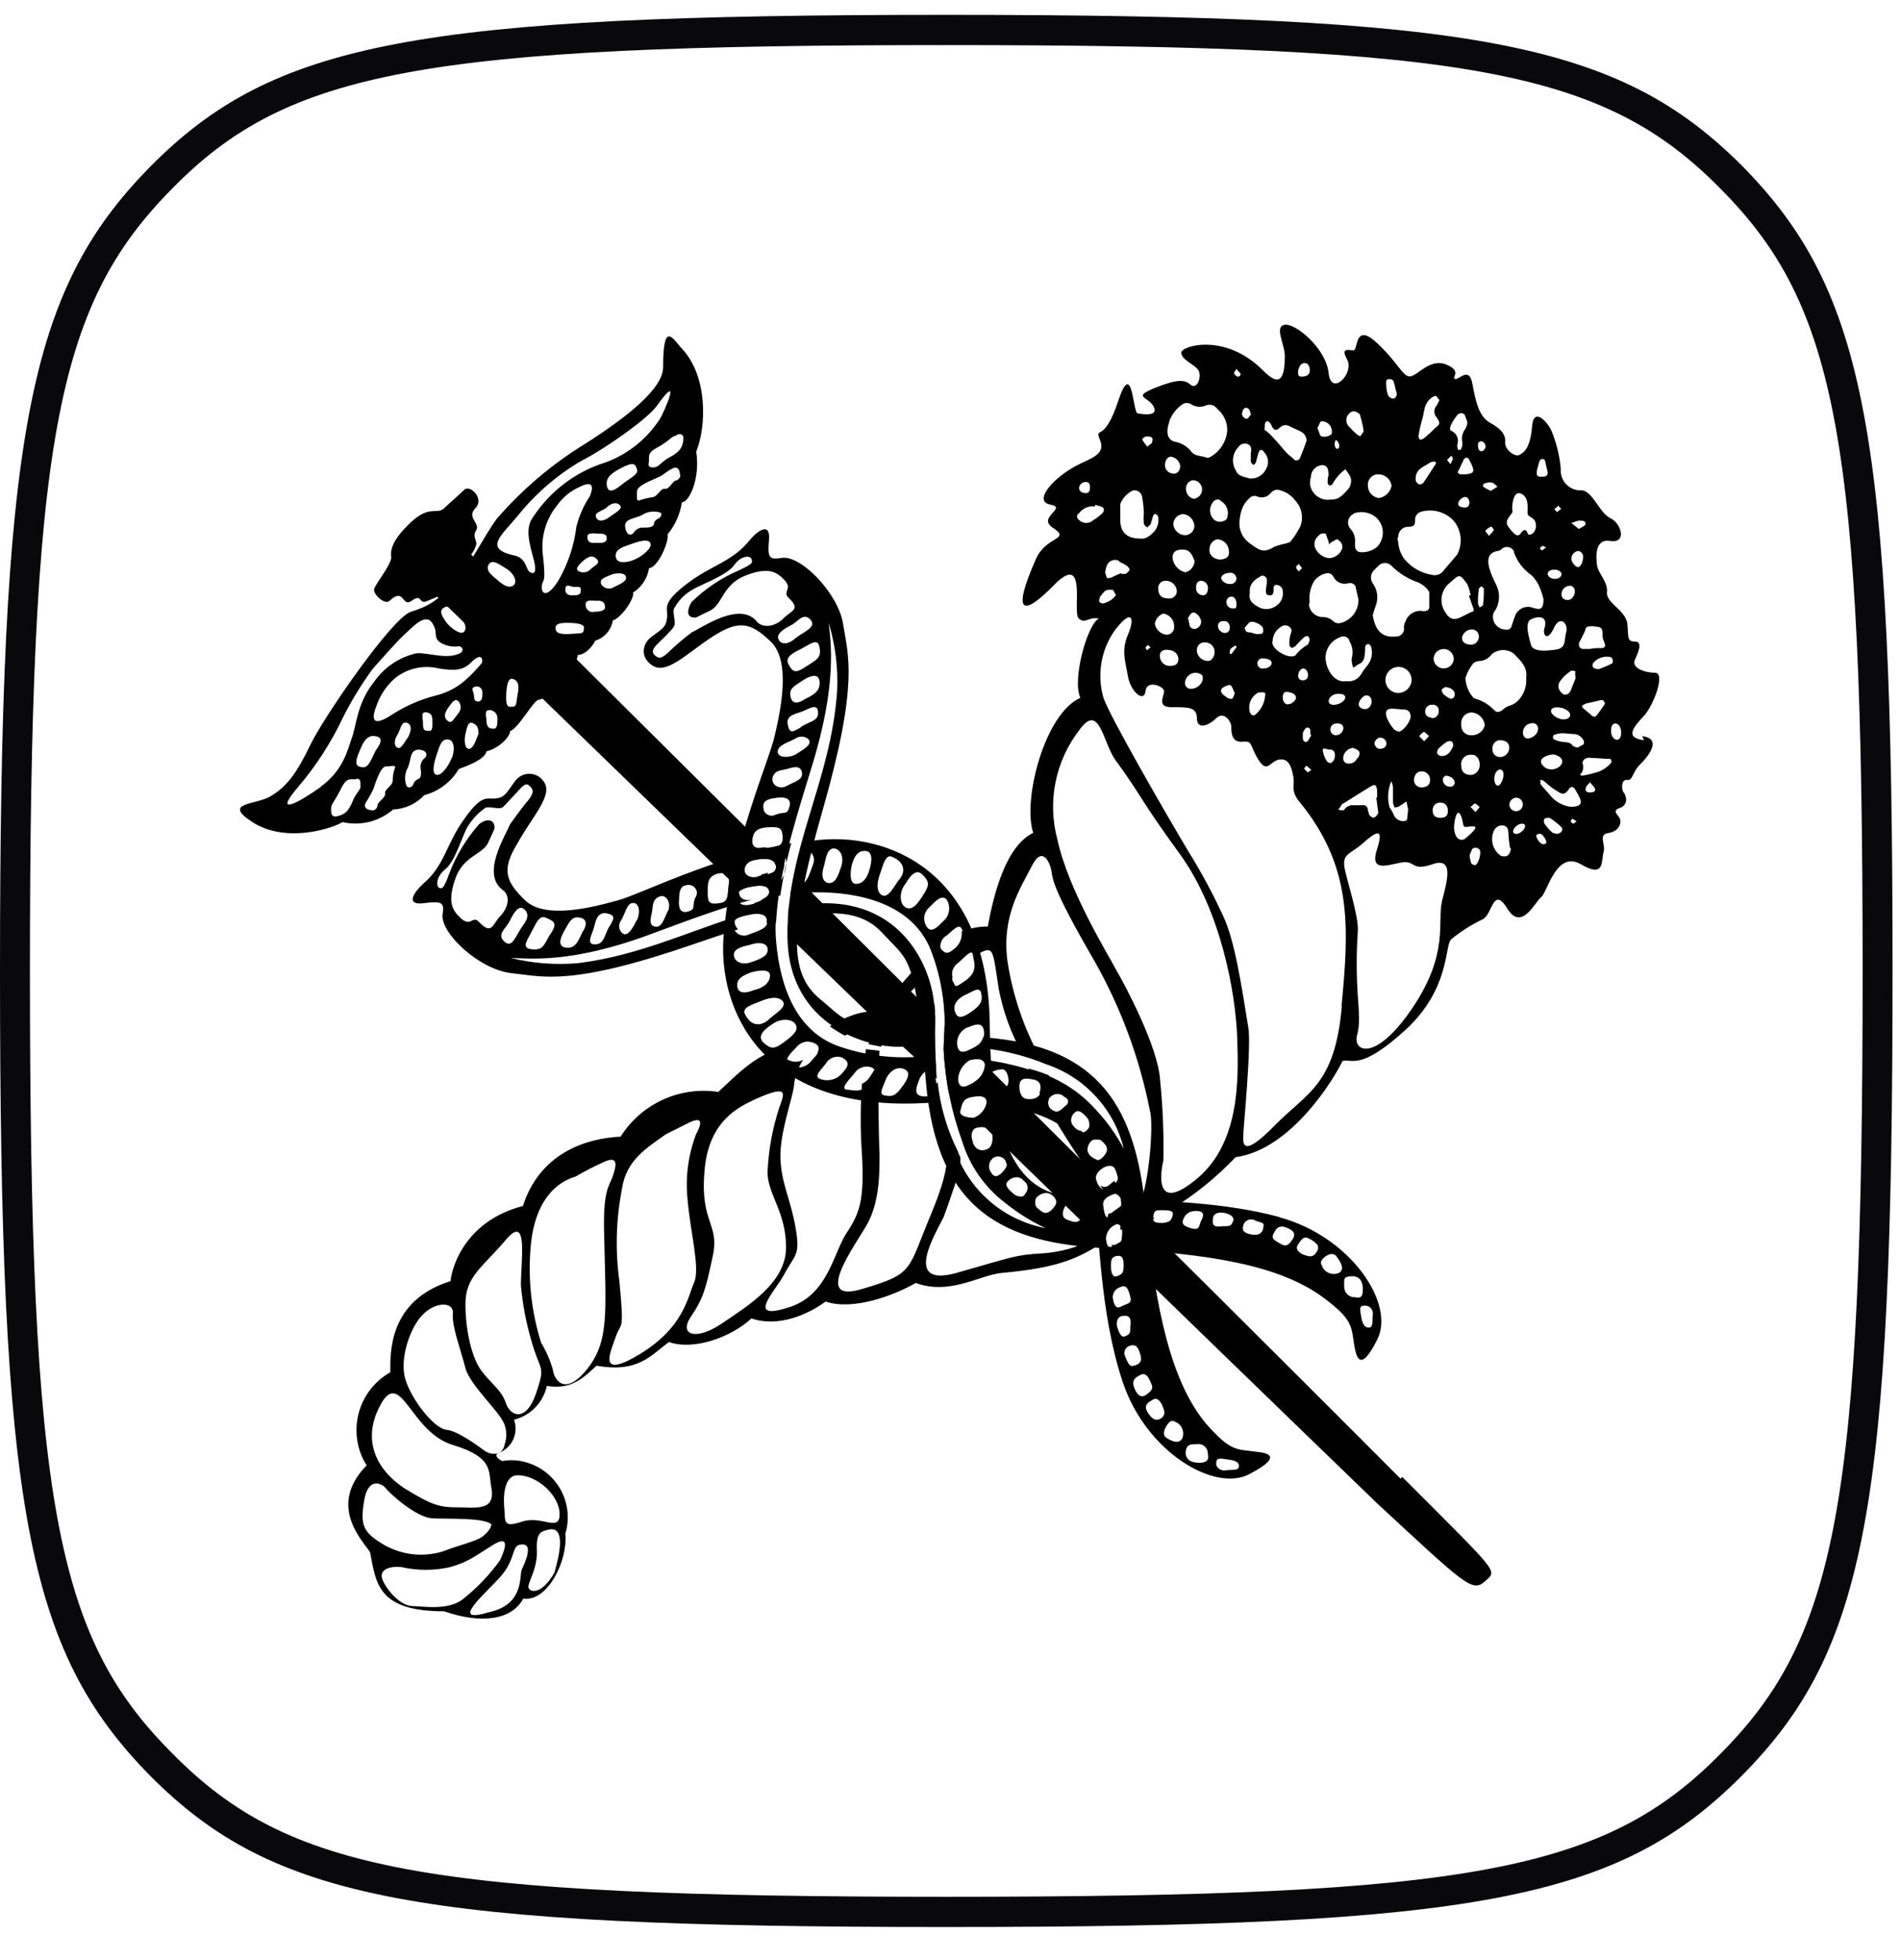 <?xml version="1.0" encoding="UTF-8"?>
<svg xmlns="http://www.w3.org/2000/svg" width="64" height="66" viewBox="0 0 64 66" fill="none">
  <g clip-path="url(#clip0_1_302)">
    <path d="M32.235 35.209V35.124C32.223 35.035 32.243 34.944 32.292 34.868L31.838 34.84V35.181C31.969 35.202 32.102 35.211 32.235 35.209Z" fill="black"></path>
    <path d="M32.007 36.747C32.011 36.678 32.001 36.609 31.979 36.544C31.971 36.613 31.981 36.683 32.007 36.747Z" fill="black"></path>
    <path d="M32.32 36.036C32.348 35.955 32.393 35.88 32.452 35.816C32.51 35.753 32.581 35.702 32.66 35.667C32.733 35.642 32.81 35.632 32.887 35.639C32.49 35.582 32.15 35.582 31.838 35.553C31.838 35.553 31.923 36.122 31.98 36.577C31.974 36.508 31.984 36.438 32.008 36.373C32.031 36.297 32.071 36.227 32.125 36.167C32.179 36.108 32.246 36.062 32.32 36.032V36.036Z" fill="black"></path>
    <path d="M41.309 49.505C41.241 49.523 41.17 49.515 41.107 49.484C41.044 49.452 40.995 49.399 40.969 49.335V49.249C40.969 49.079 41.111 49.107 41.309 49.136C41.508 49.164 41.734 49.192 41.734 49.363C41.734 49.533 41.508 49.477 41.309 49.505ZM40.316 49.249C39.863 49.221 39.919 48.852 39.976 48.742C40.033 48.632 40.146 48.628 40.316 48.628C40.362 48.62 40.408 48.622 40.453 48.634C40.498 48.646 40.539 48.668 40.574 48.698C40.609 48.728 40.637 48.765 40.657 48.807C40.676 48.849 40.685 48.895 40.685 48.941C40.685 49.026 40.799 49.282 40.316 49.253V49.249ZM39.81 48.454C39.697 48.624 39.498 48.539 39.304 48.425C39.109 48.312 39.247 48.056 39.36 47.918C39.474 47.804 39.502 47.833 39.672 47.918C39.755 47.977 39.815 48.063 39.841 48.162C39.867 48.261 39.857 48.365 39.814 48.458L39.81 48.454ZM39.13 47.743C38.927 47.885 38.789 47.772 38.647 47.54C38.506 47.309 38.704 47.199 38.818 47.142C38.988 47 39.13 47.256 39.158 47.345C39.186 47.435 39.3 47.601 39.13 47.743ZM38.194 46.692C38.109 46.436 38.307 46.351 38.42 46.294C38.591 46.209 38.676 46.351 38.761 46.55C38.874 46.753 38.789 46.834 38.591 46.976C38.42 47.09 38.279 46.947 38.194 46.692ZM37.91 45.697C37.891 45.666 37.879 45.631 37.874 45.595C37.869 45.559 37.873 45.522 37.883 45.487C37.894 45.452 37.912 45.419 37.936 45.392C37.96 45.365 37.99 45.343 38.024 45.328C38.052 45.328 38.08 45.299 38.109 45.299C38.311 45.271 38.364 45.441 38.42 45.64C38.477 45.839 38.392 45.925 38.218 45.981C38.044 46.038 38.015 45.925 37.906 45.697H37.91ZM37.623 44.648C37.594 44.445 37.679 44.307 37.849 44.307C38.076 44.278 38.105 44.449 38.076 44.648C38.076 44.851 38.076 44.932 37.906 44.989C37.764 45.072 37.679 44.845 37.623 44.648ZM37.481 43.682C37.481 43.605 37.506 43.53 37.552 43.469C37.598 43.407 37.663 43.362 37.736 43.341C37.963 43.227 38.02 43.454 38.076 43.682C38.133 43.909 37.963 43.885 37.764 43.994C37.566 44.104 37.509 43.88 37.481 43.682ZM37.623 42.289C37.825 42.261 37.849 42.403 37.849 42.63C37.849 42.858 37.793 42.914 37.623 42.971C37.452 43.028 37.42 42.801 37.42 42.602C37.42 42.374 37.477 42.318 37.623 42.289ZM37.25 41.69C37.256 41.593 37.288 41.5 37.343 41.42C37.398 41.339 37.473 41.276 37.562 41.236C37.675 41.151 37.845 41.264 37.817 41.548C37.789 41.833 37.817 41.776 37.562 41.918C37.306 42.088 37.278 41.918 37.25 41.69ZM37.505 40.213C37.618 40.156 37.76 40.298 37.817 40.525C37.845 40.753 37.76 40.753 37.505 40.952C37.25 41.151 37.193 40.866 37.165 40.611C37.112 40.385 37.339 40.27 37.509 40.213H37.505ZM36.913 39.675C36.913 39.472 37.116 39.335 37.254 39.278C37.537 39.193 37.566 39.363 37.623 39.533C37.679 39.702 37.679 39.788 37.396 39.987C37.14 40.215 36.942 39.874 36.913 39.675ZM36.658 38.823C36.573 38.653 36.715 38.369 36.885 38.369C37.055 38.369 37.088 38.369 37.225 38.539C37.363 38.71 37.254 38.88 37.084 39.022C36.913 39.136 36.715 38.994 36.658 38.819V38.823ZM36.205 37.999C36.136 37.941 36.091 37.859 36.081 37.769C36.07 37.679 36.094 37.589 36.148 37.516L36.205 37.459C36.346 37.317 36.545 37.545 36.658 37.687C36.658 37.687 36.743 37.914 36.658 37.999C36.639 38.032 36.612 38.06 36.582 38.082C36.551 38.104 36.515 38.12 36.478 38.128C36.441 38.136 36.403 38.136 36.365 38.129C36.328 38.121 36.293 38.106 36.261 38.084C36.261 38.051 36.237 38.026 36.205 37.997V37.999ZM35.864 37.289C35.694 37.459 35.609 37.492 35.496 37.431C35.421 37.401 35.361 37.343 35.329 37.269C35.297 37.195 35.296 37.111 35.325 37.036V37.008C35.349 36.967 35.379 36.932 35.417 36.904C35.454 36.876 35.496 36.856 35.542 36.845C35.587 36.834 35.634 36.833 35.68 36.842C35.725 36.85 35.769 36.868 35.808 36.894L35.836 36.922C36.006 37.003 36.035 37.116 35.864 37.287V37.289ZM35.07 36.749C35.014 36.952 34.843 37.033 34.588 37.005C34.333 36.976 34.305 36.578 34.361 36.436C34.446 36.266 34.645 36.323 34.815 36.351C34.895 36.364 34.968 36.406 35.021 36.468C35.073 36.531 35.1 36.611 35.099 36.692C35.095 36.713 35.085 36.732 35.07 36.747V36.749ZM33.964 36.465C33.932 36.577 33.87 36.678 33.785 36.758C33.7 36.838 33.596 36.894 33.482 36.919C33.199 36.948 33.199 36.578 33.255 36.351C33.312 36.095 33.482 36.038 33.709 36.01C33.936 35.953 33.993 36.351 33.964 36.465ZM42.301 48.88C41.649 48.795 41.451 48.88 40.629 47.942C39.466 46.55 38.927 44.187 38.587 40.724C38.246 37.375 37.112 35.212 33.118 34.928C33.096 35.001 33.059 35.069 33.01 35.128C32.962 35.186 32.902 35.234 32.834 35.269C33.662 35.33 34.476 35.522 35.245 35.837C35.883 36.052 36.458 36.425 36.914 36.922C37.371 37.418 37.694 38.023 37.853 38.679C37.6 38.204 37.286 37.764 36.918 37.372C36.339 36.718 35.579 36.253 34.734 36.036C34.18 35.859 33.61 35.736 33.033 35.667C33.074 35.682 33.11 35.709 33.136 35.746C33.161 35.782 33.175 35.826 33.174 35.87C33.163 35.987 33.123 36.1 33.059 36.199C32.995 36.298 32.908 36.38 32.806 36.438C32.764 36.56 32.689 36.668 32.589 36.749C32.488 36.829 32.367 36.879 32.239 36.893C32.214 36.901 32.189 36.903 32.163 36.9C32.138 36.897 32.114 36.888 32.092 36.875C32.071 36.861 32.052 36.843 32.038 36.822C32.024 36.8 32.015 36.776 32.012 36.751C32.04 36.954 32.068 37.12 32.068 37.12H32.409C32.428 37.066 32.462 37.018 32.507 36.982C32.552 36.946 32.607 36.923 32.664 36.917C32.891 36.861 33.26 36.832 33.231 37.12V37.177C36.776 37.518 36.691 39.195 36.861 40.217C37.031 41.41 37.031 44.195 37.825 46.554C38.619 48.912 40.944 50.276 42.107 49.623C43.297 48.998 42.614 48.912 42.31 48.884L42.301 48.88Z" fill="black"></path>
    <path d="M23.018 14.81C22.989 15.037 22.933 15.208 22.536 15.407C22.366 15.492 22.195 15.691 22.11 15.719C22.025 15.748 21.798 15.776 21.855 15.577C21.883 15.374 21.77 15.265 22.139 15.07C22.507 14.875 22.645 14.672 22.762 14.672C22.819 14.607 23.046 14.553 23.018 14.81ZM22.791 16.174C22.649 16.174 22.564 16.487 22.394 16.458C22.252 16.43 22.139 16.742 21.968 16.742C21.814 16.767 21.662 16.805 21.515 16.856C21.43 16.856 21.458 16.742 21.458 16.544C21.458 16.345 21.964 16.174 22.195 16.06C22.337 16.003 22.422 15.89 22.649 15.776C22.876 15.663 22.904 15.918 22.904 15.979C22.933 16.064 22.876 16.121 22.791 16.182V16.174ZM22.195 17.449C22.139 17.477 22.025 17.534 22.025 17.652C21.997 17.765 21.823 17.765 21.657 17.765C21.594 17.764 21.532 17.779 21.478 17.809C21.423 17.839 21.377 17.883 21.345 17.936C21.288 18.021 21.118 18.078 21.061 17.765C21.004 17.453 21.373 17.481 21.628 17.339C21.716 17.284 21.814 17.247 21.917 17.232C22.019 17.218 22.124 17.225 22.224 17.254C22.337 17.281 22.252 17.423 22.195 17.449ZM21.373 18.841C21.203 18.926 20.806 19.012 20.749 18.784C20.692 18.529 20.891 18.443 21.231 18.33C21.543 18.216 21.855 18.127 21.912 18.301C21.968 18.443 21.657 18.727 21.373 18.841ZM20.664 19.779C20.599 19.816 20.523 19.828 20.449 19.812C20.376 19.797 20.311 19.755 20.267 19.694C20.256 19.683 20.248 19.669 20.243 19.654C20.238 19.64 20.236 19.624 20.239 19.608C20.21 19.466 20.494 19.405 20.579 19.353C20.806 19.267 21.085 19.296 21.085 19.438C21.114 19.58 20.883 19.665 20.66 19.779H20.664ZM20.012 20.603C19.98 20.61 19.946 20.611 19.914 20.604C19.882 20.598 19.852 20.584 19.825 20.565C19.798 20.546 19.776 20.521 19.759 20.493C19.742 20.464 19.732 20.433 19.728 20.4V20.343C19.728 20.173 19.983 20.23 20.069 20.23C20.352 20.201 20.38 20.343 20.38 20.457C20.38 20.571 20.178 20.599 20.012 20.599V20.603ZM19.672 21.143C19.643 21.346 19.672 21.313 19.218 21.346C18.764 21.378 18.711 21.261 18.711 21.143C18.711 21.025 18.825 20.973 19.08 20.973C19.076 20.976 19.7 20.947 19.672 21.146V21.143ZM18.282 19.608C18.339 19.495 18.367 19.405 18.282 18.642C18.252 18.353 18.278 18.061 18.361 17.782C18.444 17.503 18.581 17.244 18.764 17.018C18.957 16.743 19.222 16.527 19.53 16.393C20.097 16.109 19.927 16.564 19.87 16.706C19.662 17.019 19.509 17.364 19.416 17.729C19.338 18.381 19.125 19.01 18.792 19.576C18.31 20.315 18.169 19.832 18.286 19.604L18.282 19.608ZM20.437 16.315C20.409 16.031 20.692 15.889 20.891 15.775C21.373 15.52 21.397 15.633 21.458 15.804C21.519 15.974 21.231 16.088 20.952 16.311C20.64 16.571 20.465 16.599 20.437 16.315ZM20.069 17.366C20.04 17.253 20.324 17.196 20.437 17.082C20.664 16.879 20.834 16.94 20.891 17.026C20.948 17.111 20.891 17.168 20.55 17.395C20.21 17.651 20.069 17.48 20.069 17.366ZM20.069 18.28C19.955 18.28 19.813 18.308 19.785 18.109C19.756 17.91 20.012 17.967 20.125 17.967C20.38 17.967 20.437 17.996 20.437 18.138C20.437 18.308 20.182 18.28 20.069 18.28ZM19.562 19.904C19.562 20.046 19.42 20.046 19.25 20.046C19.08 20.046 19.023 19.932 19.048 19.79C19.072 19.648 19.25 19.762 19.331 19.762C19.526 19.754 19.586 19.754 19.558 19.896L19.562 19.904ZM19.477 19.222C19.364 19.137 19.505 19.019 19.647 18.881C19.817 18.739 19.959 18.678 20.101 18.824C20.243 18.97 20.044 19.027 19.898 19.165C19.845 19.222 19.773 19.259 19.696 19.27C19.618 19.28 19.54 19.263 19.473 19.222H19.477ZM17.974 18.824C18.116 19.364 17.946 19.331 17.832 19.25C17.719 19.169 17.719 18.796 17.35 18.71C16.273 18.483 16.868 18.057 17.435 17.375C18.026 16.635 18.747 16.009 19.562 15.528C20.413 15.101 21.831 14.078 22.114 13.68C23.026 12.402 22.341 13.936 22.228 14.107C21.751 14.845 21.027 15.389 20.186 15.641C19.232 15.991 18.423 16.651 17.889 17.517C17.715 17.878 17.828 18.276 17.97 18.816L17.974 18.824ZM17.435 23.371C17.379 23.825 17.379 23.797 17.18 23.797C16.977 23.825 17.067 23.2 17.067 23.2C17.095 22.916 17.18 22.831 17.269 22.859C17.358 22.888 17.524 22.944 17.439 23.367L17.435 23.371ZM16.641 19.449C16.499 19.364 16.358 19.137 16.471 18.994C16.584 18.852 16.726 18.938 17.038 19.137C17.322 19.307 17.464 19.62 17.265 19.733C17.034 19.839 16.779 19.526 16.637 19.441L16.641 19.449ZM16.641 24.536C16.528 24.536 16.386 24.536 16.386 24.252C16.386 24.166 16.301 23.911 16.471 23.911C16.509 23.908 16.547 23.914 16.582 23.928C16.618 23.941 16.65 23.962 16.677 23.989C16.703 24.016 16.724 24.048 16.738 24.084C16.751 24.119 16.757 24.157 16.755 24.195C16.755 24.337 16.755 24.536 16.641 24.536ZM16.135 23.622C16.021 23.622 15.965 23.594 15.965 23.419C15.965 23.306 15.851 23.192 15.965 23.135C15.994 23.119 16.027 23.111 16.061 23.111C16.094 23.112 16.127 23.122 16.155 23.139C16.184 23.156 16.208 23.181 16.224 23.21C16.24 23.239 16.249 23.272 16.248 23.306C16.248 23.476 16.248 23.59 16.135 23.618V23.622ZM16.107 24.731C16.021 24.958 15.936 25.214 15.795 25.214C15.653 25.214 15.624 24.93 15.681 24.706C15.71 24.621 15.738 24.308 15.884 24.337C15.954 24.35 16.017 24.39 16.059 24.448C16.101 24.506 16.12 24.578 16.11 24.649C16.131 24.701 16.127 24.727 16.098 24.727L16.107 24.731ZM15.418 24.046C15.276 24.216 15.215 24.387 15.078 24.273C14.94 24.159 14.964 24.017 15.106 23.818C15.248 23.619 15.333 23.506 15.446 23.615C15.496 23.677 15.522 23.755 15.516 23.834C15.511 23.913 15.476 23.987 15.418 24.041V24.046ZM15.215 25.523C15.102 25.807 14.875 26.12 14.709 26.091C14.543 26.063 14.595 25.751 14.709 25.41C14.822 25.069 14.879 24.87 15.106 24.902C15.333 24.935 15.308 25.328 15.219 25.527L15.215 25.523ZM14.45 24.61C14.279 24.61 14.247 24.581 14.247 24.326C14.247 24.184 14.162 23.956 14.36 23.985C14.559 24.013 14.563 24.155 14.563 24.269C14.563 24.383 14.591 24.638 14.45 24.61ZM14.308 25.523C14.257 25.564 14.218 25.616 14.193 25.675C14.168 25.735 14.159 25.8 14.166 25.864C14.194 26.035 14.194 26.205 14.081 26.234C14.039 26.253 14.002 26.28 13.973 26.316C13.943 26.351 13.922 26.392 13.911 26.437C13.882 26.494 13.741 26.579 13.684 26.437C13.651 26.339 13.639 26.235 13.649 26.132C13.659 26.029 13.69 25.93 13.741 25.84C13.854 25.584 13.797 25.243 14.109 25.243C14.45 25.272 14.364 25.471 14.312 25.527L14.308 25.523ZM13.396 25.182C13.311 25.154 13.226 24.979 13.396 24.728C13.481 24.585 13.51 24.33 13.652 24.33C13.793 24.33 13.935 24.472 13.737 24.837C13.51 25.178 13.481 25.207 13.396 25.178V25.182ZM13.226 26.291C13.226 26.461 12.943 26.575 12.971 26.717C12.999 26.859 12.716 27.001 12.716 27.114C12.714 27.155 12.7 27.194 12.674 27.224C12.649 27.255 12.613 27.277 12.574 27.285H12.546C12.489 27.285 12.205 27.257 12.319 27.029C12.413 26.883 12.498 26.732 12.574 26.575C12.659 26.319 12.829 25.807 12.999 25.807C13.169 25.807 13.311 25.751 13.311 25.836C13.256 25.981 13.227 26.135 13.226 26.291ZM12.205 25.836C12.035 25.807 11.894 25.779 12.12 25.267C12.205 25.064 12.323 24.76 12.602 24.784C12.882 24.809 12.886 24.955 12.659 25.267C12.497 25.579 12.412 25.863 12.213 25.835L12.205 25.836ZM12.149 26.489C12.149 26.575 11.951 26.774 11.894 26.944C11.724 27.37 11.582 27.427 11.356 27.484C11.129 27.541 11.153 27.314 11.153 27.2C11.153 27.086 11.295 26.944 11.493 26.546C11.692 26.148 11.805 26.262 12 26.234C12.169 26.177 12.14 26.404 12.14 26.489H12.149ZM10.817 26.489C10.108 26.997 9.144 27.541 10.051 26.489C10.652 25.781 11.158 24.996 11.554 24.155C11.84 23.588 12.172 23.045 12.546 22.531C12.829 22.219 13.368 21.594 13.623 21.366C13.878 21.139 14.36 20.571 14.587 21.025C14.757 21.309 14.587 21.451 14.814 21.622C14.999 21.742 15.22 21.792 15.438 21.764C15.551 21.736 15.693 21.935 15.438 22.02C14.956 22.223 14.247 21.906 13.935 22.02C13.394 22.164 12.922 22.497 12.602 22.958C12.008 23.696 12.008 24.464 11.838 24.886C11.696 25.312 11.526 25.966 10.817 26.477V26.489ZM14.907 20.494C15.11 20.323 15.248 20.494 15.475 20.749C15.701 21.005 15.73 21.175 15.616 21.289C15.475 21.374 15.163 21.119 15.049 20.977C14.907 20.777 14.794 20.606 14.907 20.494ZM16.24 22.312C16.075 22.515 15.895 22.705 15.701 22.88C15.411 23.142 15.06 23.328 14.681 23.42C14.134 23.558 13.615 23.789 13.145 24.101C12.38 24.584 12.606 23.959 12.663 23.817C12.781 23.445 12.997 23.112 13.287 22.851C13.493 22.68 13.737 22.561 13.998 22.501C14.259 22.442 14.53 22.445 14.79 22.51C15.329 22.595 15.612 22.567 15.867 22.307C16.236 21.938 16.264 22.222 16.236 22.307L16.24 22.312ZM22.989 11.765C22.677 11.424 22.337 10.742 22.337 12.362C22.337 13.072 21.174 14.01 19.704 14.948C18.587 15.632 17.583 16.485 16.726 17.477C16.329 18.017 15.734 19.182 15.393 19.523C14.741 20.234 14.458 20.404 13.834 20.603C13.21 20.802 10.914 24.127 10.46 25.069C10.007 26.01 9.666 26.489 9.127 26.802C8.645 27.114 7.454 27.005 8.504 27.683C9.553 28.361 11.027 27.967 11.542 27.683C11.839 27.75 12.147 27.747 12.443 27.673C12.738 27.599 13.012 27.456 13.242 27.257C13.642 27.24 14.019 27.067 14.292 26.774C14.78 26.646 15.198 26.329 15.454 25.893C15.851 25.751 16.333 25.552 16.39 25.296C16.787 25.211 17.184 24.813 17.184 24.614C17.468 24.529 17.978 23.562 18.148 23.562C18.318 23.562 18.715 23.165 18.999 22.88C18.999 22.88 19.505 22.198 19.453 22.056C19.736 22.056 19.991 21.715 20.048 21.573C20.201 21.526 20.337 21.437 20.442 21.317C20.547 21.196 20.617 21.049 20.644 20.891C20.927 20.806 21.381 20.152 21.324 19.953C21.468 19.863 21.59 19.742 21.683 19.6C21.775 19.458 21.837 19.297 21.863 19.129C22.147 19.129 22.544 18.248 22.487 17.993C22.743 17.684 22.91 17.31 22.969 16.913C23.224 16.913 23.593 16.089 23.451 15.208C23.791 14.384 23.848 12.707 22.997 11.769L22.989 11.765Z" fill="black"></path>
    <path d="M25.57 29.526C25.258 29.611 25.003 29.441 25.088 29.213C25.173 28.957 25.428 28.957 25.57 28.929C25.825 28.901 26.077 28.901 26.137 29.156C26.166 29.412 25.882 29.441 25.57 29.526ZM25.4 30.41L26.137 31.092C26.176 30.431 26.271 29.775 26.421 29.131L25.797 28.534H25.684C25.372 28.619 25.258 28.392 25.343 28.108V28.08L15.872 18.674C15.951 18.572 16.009 18.456 16.042 18.332C16.07 18.191 15.9 18.077 16.042 17.849C16.184 17.622 15.702 17.423 16.014 17.111C16.326 16.798 15.844 16.315 15.645 16.485C15.475 16.656 15.139 16.94 14.964 17.111C14.681 17.366 14.458 16.94 13.717 17.707C13.178 18.247 13.15 18.56 13.178 18.759C13.206 18.958 12.671 19.64 12.611 19.81C12.526 19.981 12.951 20.379 13.117 20.236C13.623 19.753 13.543 20.464 13.854 20.236C14.251 19.952 14.081 20.379 14.393 20.236L14.734 20.094L24.942 29.983C25.029 29.929 25.125 29.89 25.226 29.87C25.765 29.756 25.907 29.87 25.907 30.04C25.907 30.211 25.68 30.325 25.4 30.41Z" fill="black"></path>
    <path d="M31.498 34.194L26.762 29.477C26.615 30.14 26.539 30.816 26.535 31.495L30.449 35.274L30.789 35.587L31.555 36.325C31.498 35.644 31.498 34.905 31.498 34.194Z" fill="black"></path>
    <path d="M47.175 49.789C46.069 48.681 42.327 44.93 37.761 40.412C37.761 40.44 37.79 40.497 37.79 40.525C37.818 40.753 37.733 40.753 37.478 40.952C37.223 41.151 37.166 40.866 37.138 40.611C37.109 40.355 37.34 40.241 37.478 40.184H37.535L37.364 40.014C37.109 40.184 36.911 39.872 36.911 39.673V39.559L33.199 35.866C33.182 35.993 33.135 36.114 33.061 36.218C32.986 36.322 32.888 36.406 32.774 36.463C32.603 36.548 32.32 36.747 32.267 36.349C32.271 36.211 32.31 36.077 32.379 35.957C32.449 35.838 32.547 35.738 32.664 35.667C32.757 35.644 32.852 35.634 32.948 35.639L32.664 35.354C32.494 35.44 32.267 35.525 32.211 35.151C32.205 35.083 32.215 35.013 32.239 34.948L31.813 34.522C31.813 34.863 31.785 35.147 31.785 35.346C31.814 35.832 31.871 36.316 31.955 36.796L32.381 37.193C32.396 37.127 32.432 37.067 32.482 37.021C32.533 36.975 32.596 36.946 32.664 36.938C32.891 36.881 33.26 36.852 33.231 37.141C33.208 37.247 33.16 37.346 33.091 37.43C33.022 37.514 32.934 37.58 32.834 37.624L37.25 41.918V41.861V41.806V41.778V41.749V41.721V41.692C37.256 41.595 37.288 41.502 37.343 41.422C37.398 41.341 37.474 41.278 37.562 41.238C37.675 41.153 37.846 41.266 37.817 41.55C37.789 41.834 37.817 41.778 37.562 41.92H37.42L37.704 42.204C37.817 42.204 37.846 42.261 37.874 42.374C42.581 46.95 46.21 50.445 46.381 50.615C49.331 53.343 49.586 53.627 50.011 53.254C50.437 52.856 50.578 53.084 47.232 49.73L47.175 49.789Z" fill="black"></path>
    <path d="M27.98 35.156C27.809 35.078 27.648 34.983 27.497 34.871C27.412 34.928 27.327 35.014 27.242 35.074C27.334 35.077 27.423 35.106 27.497 35.16C27.611 35.245 27.582 35.363 27.526 35.472C27.668 35.383 27.809 35.269 27.98 35.156Z" fill="black"></path>
    <path d="M36.63 38.793C36.613 38.746 36.607 38.697 36.612 38.648C36.617 38.599 36.633 38.551 36.658 38.509L36.431 38.083C36.344 38.074 36.263 38.034 36.204 37.969C36.034 37.798 36.034 37.656 36.119 37.543L35.917 37.202C35.888 37.23 35.888 37.258 35.86 37.258C35.69 37.429 35.605 37.461 35.491 37.401C35.454 37.386 35.42 37.364 35.391 37.336C35.362 37.308 35.339 37.274 35.323 37.237C35.307 37.2 35.299 37.16 35.299 37.12C35.298 37.08 35.306 37.04 35.321 37.003V36.974C35.357 36.919 35.408 36.876 35.469 36.85C35.53 36.825 35.597 36.819 35.661 36.832L35.325 36.207C35.131 36.127 34.932 36.059 34.73 36.004L34.645 35.976C34.701 36.118 34.786 36.231 34.815 36.317C34.854 36.326 34.891 36.342 34.924 36.366C34.956 36.389 34.984 36.419 35.005 36.454C35.026 36.488 35.041 36.526 35.047 36.566C35.053 36.606 35.051 36.647 35.041 36.686V36.714C35.041 36.743 35.013 36.771 35.013 36.8C35.593 37.837 36.227 38.842 36.913 39.811C36.89 39.767 36.88 39.718 36.885 39.669C36.891 39.594 36.918 39.522 36.963 39.462C37.008 39.401 37.07 39.355 37.14 39.329C37.083 39.243 36.998 39.126 36.938 39.045C36.806 39 36.695 38.909 36.626 38.789L36.63 38.793Z" fill="black"></path>
    <path d="M31.496 34.161C31.502 34.028 31.492 33.894 31.468 33.763C31.472 33.803 31.462 33.843 31.44 33.877C31.378 34.328 31.359 34.785 31.383 35.241H31.44C31.488 34.883 31.507 34.522 31.496 34.161Z" fill="black"></path>
    <path d="M31.468 35.98H31.524C31.529 35.837 31.52 35.694 31.496 35.553H31.439L31.468 35.98Z" fill="black"></path>
    <path d="M28.774 34.702C29.171 34.475 29.567 34.645 29.341 34.958C29.312 35.014 29.284 35.1 29.256 35.161L29.681 35.246C29.862 34.473 30.267 33.772 30.844 33.228C30.959 33.116 31.083 33.012 31.212 32.916H31.241C31.241 32.916 31.07 32.461 31.038 32.408C31.006 32.355 31.038 32.408 31.01 32.437C30.497 32.941 30.042 33.5 29.653 34.104C29.199 33.962 28.547 34.189 27.951 34.559C28.113 34.673 28.283 34.778 28.458 34.871L28.77 34.701L28.774 34.702Z" fill="black"></path>
    <path d="M31.838 35.553C31.884 36.078 31.959 36.6 32.065 37.116C32.036 36.718 32.008 36.378 31.98 35.553H31.838Z" fill="black"></path>
    <path d="M54.608 24.67C54.608 25.067 54.24 24.925 54.268 24.584C54.265 24.248 54.608 24.3 54.608 24.67ZM54.24 25.721C54.136 25.831 54.01 25.918 53.871 25.977C53.685 26.038 53.496 26.085 53.304 26.119C53.274 26.115 53.245 26.106 53.219 26.09C53.271 26.04 53.307 25.976 53.322 25.905C53.338 25.834 53.331 25.76 53.304 25.693C53.307 25.664 53.316 25.637 53.331 25.612C53.345 25.587 53.365 25.567 53.389 25.551C53.459 25.513 53.539 25.503 53.616 25.522C53.818 25.522 53.984 25.551 54.183 25.551C54.268 25.522 54.325 25.636 54.24 25.721ZM53.556 26.684C53.471 26.684 53.386 26.656 53.414 26.542C53.443 26.428 53.499 26.428 53.556 26.339C53.641 26.453 53.726 26.51 53.726 26.567C53.759 26.659 53.644 26.684 53.556 26.684ZM52.904 27.167C52.667 27.134 52.448 27.024 52.28 26.855C52.166 26.713 52.025 26.571 51.911 26.428C51.883 26.4 51.883 26.315 51.883 26.258C51.935 26.259 51.986 26.279 52.025 26.315C52.164 26.444 52.316 26.558 52.478 26.656C52.648 26.77 52.734 26.741 52.847 26.571C52.855 26.55 52.869 26.533 52.887 26.521C52.905 26.509 52.927 26.502 52.948 26.502C52.97 26.502 52.991 26.509 53.009 26.521C53.027 26.533 53.041 26.55 53.05 26.571C53.112 26.671 53.169 26.776 53.22 26.883C53.305 27.086 53.191 27.167 52.908 27.167H52.904ZM52.989 27.736C52.961 27.707 52.932 27.707 52.904 27.65L52.961 27.565C53.017 27.594 53.046 27.622 53.102 27.65C53.07 27.685 53.033 27.715 52.992 27.739L52.989 27.736ZM52.422 28.077C52.393 28.077 52.365 28.048 52.308 28.048C52.199 27.958 52.104 27.853 52.025 27.736C52.011 27.709 52.004 27.68 52.004 27.65C52.004 27.621 52.011 27.591 52.025 27.565C52.078 27.542 52.137 27.532 52.195 27.537C52.339 27.625 52.472 27.73 52.592 27.849C52.677 27.934 52.592 28.077 52.422 28.077ZM52.081 28.389C52.064 28.408 52.041 28.421 52.015 28.426C51.99 28.431 51.963 28.428 51.94 28.418C51.861 28.372 51.8 28.3 51.77 28.215C51.713 28.129 51.77 28.073 51.883 28.073C51.943 28.08 52.113 28.279 52.084 28.392L52.081 28.389ZM51.575 24.837C51.235 25.008 51.178 24.411 51.575 24.354C51.858 24.3 51.914 24.698 51.574 24.84L51.575 24.837ZM51.069 28.077C50.842 28.077 51.04 27.736 51.271 27.736C51.502 27.736 51.291 28.08 51.064 28.08L51.069 28.077ZM51.069 26.859C51.129 26.859 51.187 26.883 51.229 26.925C51.272 26.968 51.295 27.026 51.295 27.086C51.295 27.146 51.272 27.204 51.229 27.247C51.187 27.29 51.129 27.314 51.069 27.314C51.039 27.314 51.009 27.308 50.981 27.297C50.954 27.286 50.928 27.269 50.907 27.248C50.886 27.227 50.869 27.201 50.858 27.174C50.847 27.146 50.841 27.116 50.842 27.086C50.846 27.027 50.871 26.972 50.913 26.93C50.954 26.888 51.01 26.863 51.069 26.859ZM50.78 28.816C50.707 28.844 50.626 28.844 50.553 28.816C50.42 28.724 50.324 28.587 50.283 28.431C50.241 28.275 50.257 28.109 50.326 27.963C50.354 27.905 50.399 27.858 50.455 27.827C50.511 27.797 50.575 27.785 50.638 27.793C50.78 27.821 50.808 27.934 50.808 28.048C50.816 28.218 50.835 28.388 50.865 28.556H50.893C50.893 28.604 50.883 28.651 50.864 28.696C50.844 28.74 50.816 28.779 50.78 28.811V28.816ZM50.61 26.258C50.468 26.656 50.27 26.372 50.355 26.087C50.44 25.803 50.752 25.863 50.61 26.261V26.258ZM50.496 24.922C50.723 24.922 50.837 25.008 50.837 25.178C50.838 25.256 50.809 25.332 50.756 25.39C50.704 25.448 50.631 25.484 50.553 25.491H50.525C50.491 25.491 50.458 25.484 50.427 25.471C50.396 25.459 50.368 25.44 50.344 25.416C50.32 25.392 50.301 25.364 50.289 25.333C50.276 25.302 50.269 25.269 50.27 25.235V25.206C50.267 25.14 50.288 25.074 50.33 25.022C50.372 24.97 50.431 24.934 50.496 24.922ZM49.731 23.538C49.702 23.538 49.674 23.51 49.646 23.51C49.472 23.324 49.371 23.082 49.362 22.828C49.419 22.653 49.505 22.489 49.617 22.345C49.672 22.292 49.744 22.261 49.82 22.259C49.904 22.257 49.986 22.235 50.059 22.196C50.133 22.157 50.197 22.1 50.245 22.032C50.347 21.945 50.475 21.895 50.609 21.89C50.743 21.884 50.874 21.924 50.983 22.003C51.209 22.231 51.465 22.458 51.408 22.828C51.429 23.072 51.357 23.316 51.205 23.51C51.115 23.634 50.985 23.725 50.837 23.765C50.752 23.796 50.674 23.844 50.61 23.907C50.496 23.993 50.407 23.993 50.326 23.907C50.163 23.735 49.958 23.607 49.731 23.538ZM49.561 24.756C49.518 24.759 49.475 24.752 49.434 24.738C49.393 24.724 49.356 24.701 49.324 24.672C49.292 24.643 49.267 24.608 49.249 24.568C49.231 24.529 49.221 24.486 49.22 24.443V24.387C49.215 24.338 49.22 24.288 49.234 24.241C49.249 24.195 49.273 24.151 49.304 24.114C49.336 24.076 49.376 24.046 49.42 24.025C49.464 24.003 49.512 23.991 49.561 23.989C49.674 23.995 49.782 24.041 49.865 24.119C49.948 24.197 50.001 24.302 50.014 24.415C49.991 24.517 49.933 24.607 49.85 24.669C49.767 24.732 49.664 24.762 49.561 24.756ZM49.702 27.342L49.532 27.171C49.589 27.143 49.646 27.058 49.674 27.058C49.731 27.058 49.788 27.143 49.844 27.171L49.702 27.342ZM49.702 29.132C49.65 29.131 49.599 29.111 49.561 29.075C49.528 28.984 49.509 28.888 49.504 28.791C49.532 28.734 49.561 28.649 49.589 28.588C49.62 28.561 49.661 28.545 49.702 28.545C49.744 28.545 49.785 28.561 49.816 28.588L49.844 28.617C49.901 28.702 49.816 29.071 49.702 29.124V29.132ZM49.22 25.783C49.212 25.738 49.214 25.691 49.226 25.646C49.238 25.602 49.26 25.56 49.29 25.525C49.32 25.49 49.357 25.461 49.399 25.442C49.441 25.423 49.486 25.413 49.532 25.414H49.589C49.731 25.414 49.844 25.556 49.844 25.755C49.846 25.836 49.818 25.916 49.766 25.978C49.714 26.041 49.641 26.083 49.561 26.096C49.334 26.096 49.22 25.982 49.22 25.783ZM48.999 27.654C49.084 27.17 49.225 27.369 49.282 27.739C49.31 27.909 49.395 27.824 49.622 27.824C49.849 27.824 49.509 28.108 49.339 28.25C49.136 28.364 48.913 28.137 48.999 27.654ZM48.828 26.488C48.796 26.488 48.765 26.481 48.736 26.467C48.706 26.454 48.68 26.434 48.659 26.41C48.638 26.386 48.621 26.358 48.612 26.328C48.602 26.297 48.598 26.265 48.602 26.233C48.602 26.176 48.658 26.147 48.687 26.119C48.857 26.119 48.999 26.233 48.999 26.346C49 26.365 48.997 26.384 48.99 26.402C48.983 26.42 48.973 26.436 48.96 26.449C48.946 26.463 48.93 26.473 48.912 26.48C48.895 26.487 48.876 26.489 48.857 26.488H48.828ZM48.573 30.353C48.403 31.007 48.828 32.087 47.581 33.934C46.333 35.781 45.567 35.411 45.709 34.871C45.851 34.331 45.737 33.905 45.709 32.996C45.69 32.446 45.7 31.896 45.737 31.348C45.766 30.893 45.454 29.927 45.312 29.33C45.17 28.733 45.454 28.79 45.879 28.417C46.304 28.043 46.645 27.791 46.386 28.587C46.126 29.383 46.726 29.127 47.208 29.042C47.69 28.957 47.52 29.354 48.257 29.099C48.995 28.843 48.739 29.695 48.569 30.349L48.573 30.353ZM45.199 33.877C44.967 36.548 44.036 36.775 42.922 37.912C41.808 39.049 41.877 38.457 41.877 38.254C41.877 38.027 42.16 35.209 42.047 34.588C41.82 33.196 41.593 31.661 41.196 30.833C40.854 30.09 40.465 29.368 40.033 28.673C39.268 27.395 37.368 24.098 37.169 23.497C37.057 23.11 37.034 22.702 37.103 22.305C37.171 21.907 37.33 21.53 37.566 21.204C38.162 20.437 38.218 20.863 37.992 21.374C37.765 21.914 37.907 22.255 37.992 22.767C38.077 23.278 38.53 23.68 38.587 23.274C38.615 22.876 39.211 23.104 39.211 23.274C39.211 23.445 38.956 23.814 39.466 23.814C39.977 23.814 40.317 23.786 40.317 24.183C40.317 24.581 40.714 24.439 40.969 24.183C41.224 23.928 41.476 24.297 41.476 24.468C41.476 24.638 41.476 25.008 41.844 24.975C42.213 24.943 42.071 25.06 42.383 25.572C42.695 26.083 42.78 25.6 43.119 25.572C43.459 25.544 43.516 25.913 43.573 26.197C43.602 26.481 43.488 26.623 43.743 26.964C45.558 29.152 45.445 31.198 45.189 33.866L45.199 33.877ZM40.236 39.758C38.705 40.976 39.187 39.077 39.187 39.077C39.205 38.158 39.167 37.24 39.073 36.326C38.988 35.217 37.911 33.2 37.599 32.66C37.315 32.12 35.978 29.96 35.614 28.255C35.447 27.628 35.427 26.972 35.555 26.336C35.683 25.7 35.955 25.103 36.351 24.59C37.032 23.623 37.145 24.987 37.566 25.584C38.502 26.863 38.36 26.863 39.75 28.767C41.139 30.695 41.621 33.456 41.674 34.933C41.727 36.411 41.759 38.571 40.228 39.763L40.236 39.758ZM37.027 20.265C37.023 20.207 37.033 20.148 37.056 20.095C37.105 20.021 37.162 19.953 37.226 19.892C37.306 19.855 37.395 19.845 37.481 19.863C37.51 19.863 37.538 19.977 37.595 20.034C37.545 20.097 37.488 20.155 37.425 20.204C37.345 20.254 37.259 20.292 37.169 20.318C37.143 20.32 37.117 20.316 37.093 20.307C37.068 20.298 37.046 20.283 37.027 20.265ZM36.801 17.537C36.734 17.588 36.652 17.613 36.569 17.608C36.485 17.603 36.406 17.567 36.347 17.509C36.319 17.492 36.297 17.465 36.287 17.434C36.276 17.403 36.278 17.369 36.29 17.338C36.29 17.31 36.319 17.31 36.347 17.281C36.408 17.198 36.49 17.133 36.585 17.093C36.68 17.053 36.784 17.039 36.886 17.054V16.997C36.971 17.026 37.141 17.054 37.169 17.111C37.226 17.253 37.084 17.314 36.999 17.395C36.914 17.476 36.857 17.48 36.797 17.537H36.801ZM36.574 16.231C36.687 16.231 36.715 16.288 36.715 16.434C36.715 16.519 36.687 16.604 36.574 16.604C36.46 16.604 36.347 16.547 36.347 16.434C36.351 16.377 36.377 16.324 36.419 16.286C36.462 16.248 36.517 16.229 36.574 16.231ZM37.226 19.3C37.231 19.212 37.25 19.126 37.283 19.044C37.31 18.972 37.364 18.913 37.434 18.881C37.503 18.848 37.583 18.844 37.655 18.869C37.684 18.869 37.684 18.869 37.684 18.898C37.769 18.955 37.854 18.983 37.939 19.04C37.993 19.072 38.034 19.122 38.052 19.182C38.02 19.243 37.971 19.292 37.911 19.324H37.769V19.296C37.662 19.337 37.558 19.384 37.457 19.438C37.403 19.461 37.345 19.471 37.287 19.466C37.258 19.41 37.258 19.353 37.23 19.296L37.226 19.3ZM38.757 21.8C38.701 21.829 38.672 21.886 38.644 21.886C38.615 21.886 38.587 21.829 38.587 21.8L38.668 21.711C38.644 21.711 38.701 21.743 38.757 21.8V21.8ZM37.736 16.97C37.815 16.769 37.967 16.606 38.162 16.515C38.197 16.508 38.234 16.508 38.27 16.515C38.305 16.523 38.339 16.538 38.368 16.559C38.397 16.581 38.422 16.608 38.44 16.64C38.458 16.671 38.47 16.706 38.474 16.742C38.507 16.93 38.526 17.12 38.53 17.311C38.516 17.414 38.516 17.52 38.53 17.623C38.559 17.737 38.615 17.709 38.644 17.765L38.757 17.652C38.786 17.566 38.814 17.449 38.842 17.367C38.842 17.339 38.928 17.282 38.928 17.311C38.984 17.339 39.013 17.367 39.013 17.424C39.026 17.51 39.021 17.598 38.996 17.682C38.972 17.766 38.929 17.843 38.871 17.907C38.729 18.049 38.587 18.163 38.417 18.135C37.963 18.135 37.736 17.932 37.736 17.51V16.97ZM38.648 14.696C38.761 14.696 38.85 14.725 38.818 14.838C38.818 14.952 38.733 14.952 38.648 15.041C38.587 14.969 38.53 14.893 38.478 14.814C38.474 14.752 38.559 14.695 38.644 14.695L38.648 14.696ZM39.3 19.556C39.393 19.563 39.479 19.605 39.542 19.674C39.605 19.742 39.641 19.832 39.641 19.925C39.637 19.959 39.627 19.991 39.611 20.021C39.595 20.051 39.573 20.077 39.546 20.098C39.52 20.12 39.489 20.135 39.457 20.145C39.425 20.154 39.39 20.157 39.357 20.152C39.13 20.152 39.017 20.039 39.017 19.84C39.01 19.806 39.011 19.771 39.02 19.737C39.028 19.704 39.044 19.673 39.065 19.646C39.087 19.619 39.114 19.597 39.145 19.581C39.175 19.566 39.209 19.557 39.243 19.556H39.3ZM39.442 15.378C39.521 15.389 39.594 15.425 39.651 15.481C39.707 15.538 39.744 15.612 39.754 15.691C39.754 15.833 39.669 15.947 39.551 15.947H39.523C39.448 15.946 39.376 15.916 39.323 15.863C39.27 15.81 39.24 15.738 39.239 15.662C39.239 15.52 39.324 15.377 39.438 15.377L39.442 15.378ZM39.377 14.212C39.463 13.956 39.635 13.737 39.863 13.592C39.936 13.563 40.017 13.563 40.09 13.592C40.167 13.649 40.257 13.684 40.352 13.694C40.447 13.704 40.542 13.689 40.629 13.649C40.694 13.623 40.766 13.621 40.833 13.641C40.9 13.662 40.958 13.705 40.998 13.763C41.107 13.851 41.195 13.964 41.254 14.092C41.313 14.22 41.342 14.36 41.338 14.502C41.322 14.695 41.255 14.88 41.146 15.041C41.037 15.201 40.888 15.33 40.714 15.415H40.657C40.455 15.33 40.232 15.386 40.09 15.159C39.956 15.012 39.779 14.912 39.584 14.875C39.51 14.863 39.444 14.825 39.397 14.767C39.35 14.71 39.326 14.637 39.328 14.562C39.319 14.446 39.339 14.329 39.385 14.221L39.377 14.212ZM41.362 17.257C41.362 17.399 41.334 17.513 41.22 17.541C41.165 17.567 41.102 17.576 41.041 17.566C40.981 17.556 40.924 17.527 40.88 17.484C40.808 17.409 40.765 17.31 40.76 17.205C40.755 17.101 40.787 16.998 40.852 16.916C40.874 16.878 40.908 16.848 40.95 16.832C40.991 16.817 41.037 16.816 41.079 16.831C41.082 16.831 41.086 16.831 41.09 16.832C41.093 16.834 41.096 16.836 41.099 16.839C41.102 16.841 41.104 16.845 41.105 16.848C41.106 16.852 41.107 16.855 41.107 16.859C41.18 16.898 41.242 16.955 41.287 17.024C41.331 17.094 41.357 17.174 41.362 17.257ZM40.317 21.914C40.313 21.881 40.316 21.846 40.325 21.814C40.334 21.781 40.35 21.751 40.371 21.724C40.392 21.698 40.418 21.676 40.448 21.66C40.478 21.644 40.51 21.633 40.544 21.63H40.6C40.683 21.631 40.762 21.664 40.82 21.723C40.879 21.781 40.912 21.86 40.913 21.943V21.971C40.913 22.113 40.799 22.255 40.71 22.255C40.613 22.261 40.517 22.228 40.443 22.165C40.369 22.101 40.322 22.011 40.313 21.914H40.317ZM39.92 22.937C39.939 22.855 39.987 22.781 40.054 22.729C40.121 22.677 40.204 22.651 40.289 22.653C40.349 22.659 40.407 22.678 40.459 22.71C40.515 22.738 40.515 22.795 40.515 22.88C40.492 22.969 40.441 23.047 40.37 23.104C40.298 23.16 40.21 23.192 40.118 23.193C40.069 23.197 40.02 23.181 39.983 23.149C39.945 23.117 39.921 23.072 39.916 23.023L39.92 22.937ZM40.232 17.709C40.231 17.791 40.198 17.87 40.14 17.929C40.081 17.987 40.002 18.02 39.92 18.021C39.82 18.02 39.724 17.981 39.651 17.913C39.578 17.845 39.532 17.752 39.523 17.652C39.524 17.562 39.56 17.475 39.624 17.412C39.687 17.348 39.773 17.312 39.863 17.311C39.961 17.323 40.052 17.37 40.119 17.443C40.187 17.515 40.227 17.61 40.232 17.709ZM40.204 16.795C40.129 16.776 40.063 16.732 40.016 16.669C39.97 16.608 39.946 16.532 39.948 16.454C39.946 16.387 39.967 16.322 40.009 16.27C40.05 16.217 40.109 16.182 40.175 16.17H40.204C40.282 16.176 40.355 16.212 40.408 16.27C40.462 16.328 40.491 16.404 40.491 16.483C40.491 16.561 40.462 16.637 40.408 16.695C40.355 16.753 40.282 16.789 40.204 16.795ZM40.289 21.171C40.264 21.179 40.239 21.181 40.213 21.178C40.188 21.175 40.164 21.167 40.142 21.153C40.121 21.14 40.102 21.121 40.088 21.1C40.074 21.079 40.065 21.055 40.062 21.029C40.062 20.972 40.033 20.916 40.033 20.859L40.005 20.83C40.062 20.745 40.09 20.66 40.175 20.627C40.232 20.599 40.345 20.684 40.402 20.77C40.428 20.814 40.448 20.861 40.459 20.912C40.463 20.967 40.449 21.023 40.418 21.069C40.387 21.115 40.341 21.15 40.289 21.167V21.171ZM40.289 19.783C40.289 19.641 40.345 19.556 40.459 19.556C40.493 19.557 40.527 19.566 40.558 19.581C40.588 19.597 40.615 19.619 40.637 19.646C40.659 19.673 40.674 19.704 40.682 19.737C40.691 19.771 40.692 19.806 40.686 19.84C40.686 19.925 40.629 20.043 40.544 20.043H40.515C40.483 20.042 40.451 20.035 40.422 20.021C40.392 20.008 40.366 19.988 40.344 19.963C40.323 19.939 40.307 19.91 40.297 19.879C40.288 19.848 40.285 19.815 40.289 19.783ZM39.495 18.788C39.495 18.585 39.608 18.504 39.835 18.504C40.062 18.504 40.147 18.646 40.232 18.874C40.26 18.987 40.147 19.186 40.005 19.243C39.977 19.243 39.948 19.271 39.92 19.271C39.809 19.242 39.709 19.181 39.633 19.094C39.558 19.008 39.509 18.901 39.495 18.787V18.788ZM38.899 21.001C38.912 20.924 38.945 20.852 38.995 20.792C39.045 20.732 39.109 20.686 39.183 20.66C39.285 20.674 39.379 20.726 39.446 20.804C39.514 20.882 39.551 20.983 39.551 21.086C39.555 21.12 39.553 21.154 39.544 21.186C39.534 21.219 39.519 21.25 39.497 21.276C39.476 21.302 39.45 21.324 39.42 21.341C39.391 21.357 39.358 21.367 39.324 21.37H39.268C39.176 21.354 39.091 21.31 39.025 21.244C38.959 21.178 38.915 21.093 38.899 21.001ZM39.324 21.882C39.551 21.882 39.693 22.024 39.693 22.194C39.693 22.365 39.58 22.422 39.41 22.422C39.364 22.423 39.319 22.416 39.277 22.399C39.235 22.383 39.197 22.358 39.165 22.326C39.133 22.294 39.108 22.255 39.092 22.213C39.075 22.171 39.068 22.126 39.069 22.081C39.069 21.939 39.154 21.878 39.324 21.878V21.882ZM41.054 18.837C40.852 18.809 40.714 18.667 40.742 18.468C40.746 18.395 40.772 18.326 40.818 18.271C40.864 18.215 40.927 18.176 40.998 18.159C41.102 18.161 41.202 18.204 41.276 18.278C41.35 18.352 41.392 18.452 41.395 18.557C41.423 18.76 41.281 18.841 41.054 18.841V18.837ZM41.65 19.462C41.651 19.489 41.647 19.516 41.637 19.541C41.627 19.567 41.612 19.59 41.593 19.609C41.574 19.628 41.551 19.643 41.526 19.652C41.501 19.662 41.474 19.666 41.447 19.665H41.419C41.277 19.665 41.135 19.552 41.135 19.462C41.135 19.373 41.277 19.292 41.391 19.292C41.419 19.284 41.448 19.282 41.477 19.287C41.505 19.291 41.533 19.302 41.557 19.318C41.581 19.335 41.602 19.356 41.617 19.381C41.632 19.405 41.642 19.433 41.646 19.462H41.65ZM41.48 22.02H41.423C41.423 21.963 41.423 21.878 41.451 21.849C41.501 21.802 41.559 21.763 41.621 21.736C41.65 21.764 41.65 21.764 41.65 21.793L41.48 22.02ZM41.224 23.132C41.281 23.104 41.395 23.047 41.451 23.075C41.508 23.104 41.536 23.246 41.593 23.331C41.565 23.416 41.536 23.534 41.48 23.534C41.404 23.532 41.332 23.501 41.277 23.449C41.107 23.335 41.075 23.221 41.22 23.136L41.224 23.132ZM41.309 20.262C41.311 20.222 41.325 20.183 41.351 20.152C41.377 20.121 41.412 20.1 41.451 20.091H41.48C41.593 20.091 41.65 20.205 41.65 20.347C41.65 20.489 41.621 20.489 41.508 20.489C41.453 20.484 41.401 20.458 41.364 20.416C41.328 20.375 41.308 20.321 41.309 20.265V20.262ZM41.423 21.143C41.426 21.184 41.413 21.225 41.386 21.257C41.36 21.289 41.322 21.309 41.281 21.313H41.253C41.194 21.309 41.139 21.284 41.097 21.242C41.055 21.201 41.03 21.145 41.026 21.086C41.023 21.045 41.036 21.004 41.062 20.972C41.089 20.94 41.127 20.92 41.168 20.916H41.2C41.342 20.887 41.427 21.001 41.427 21.143H41.423ZM41.706 15.062C41.738 15.011 41.786 14.972 41.843 14.951C41.9 14.93 41.961 14.929 42.018 14.948C42.16 15.005 42.16 15.118 42.132 15.261V15.545C42.132 15.573 42.189 15.63 42.217 15.659C42.245 15.63 42.302 15.602 42.302 15.573C42.33 15.46 42.359 15.37 42.387 15.261C42.387 15.232 42.444 15.147 42.472 15.147C42.497 15.151 42.52 15.161 42.539 15.175C42.559 15.19 42.575 15.21 42.586 15.232C42.657 15.307 42.701 15.404 42.711 15.507C42.721 15.61 42.697 15.713 42.642 15.8C42.594 15.9 42.516 15.983 42.42 16.039C42.325 16.095 42.214 16.121 42.103 16.113C41.933 16.056 41.706 16.056 41.621 15.829C41.55 15.709 41.52 15.569 41.536 15.431C41.551 15.293 41.611 15.163 41.706 15.062ZM41.65 12.423C41.706 12.508 41.763 12.537 41.792 12.594C41.792 12.65 41.706 12.707 41.678 12.679C41.627 12.656 41.587 12.616 41.565 12.565C41.565 12.536 41.621 12.476 41.65 12.422V12.423ZM41.852 13.872C41.852 13.815 41.909 13.73 41.966 13.73C42.079 13.73 42.108 13.844 42.136 13.957C42.079 14.014 42.051 14.1 41.994 14.1C41.968 14.098 41.942 14.09 41.92 14.076C41.897 14.063 41.878 14.044 41.864 14.022C41.849 14 41.841 13.975 41.838 13.949C41.835 13.922 41.839 13.896 41.848 13.871L41.852 13.872ZM42.618 14.242C42.618 14.213 42.703 14.156 42.703 14.185C42.754 14.207 42.794 14.248 42.816 14.299C42.902 14.502 42.987 14.526 43.127 14.384C43.169 14.345 43.222 14.321 43.279 14.316C43.335 14.31 43.392 14.325 43.439 14.355C43.553 14.412 43.695 14.469 43.808 14.526C43.868 14.553 43.919 14.598 43.954 14.653C43.99 14.708 44.01 14.773 44.011 14.838C43.954 15.009 43.869 15.236 43.784 15.435C43.767 15.464 43.74 15.485 43.709 15.495C43.678 15.506 43.644 15.505 43.614 15.492C43.61 15.492 43.606 15.492 43.603 15.49C43.599 15.489 43.596 15.487 43.593 15.484C43.591 15.481 43.589 15.478 43.587 15.475C43.586 15.471 43.585 15.467 43.585 15.463C43.529 15.407 43.443 15.35 43.383 15.293C43.212 15.123 43.071 14.924 42.902 14.753C42.812 14.644 42.707 14.548 42.59 14.469C42.618 14.355 42.59 14.299 42.618 14.242ZM43.95 12.224C44.063 12.224 44.12 12.338 44.12 12.48C44.12 12.622 44.007 12.683 43.836 12.683C43.723 12.683 43.723 12.598 43.723 12.512C43.747 12.337 43.833 12.223 43.946 12.223L43.95 12.224ZM44.517 15.662C44.559 15.656 44.601 15.664 44.638 15.684C44.674 15.705 44.703 15.737 44.72 15.776C44.743 15.85 44.752 15.927 44.748 16.003C44.724 16.087 44.715 16.173 44.72 16.259C44.748 16.373 44.833 16.373 44.89 16.288C44.947 16.186 45.015 16.091 45.092 16.003C45.161 15.929 45.237 15.861 45.319 15.8C45.382 15.881 45.439 15.967 45.489 16.056C45.515 16.135 45.518 16.22 45.498 16.3C45.477 16.38 45.435 16.453 45.376 16.511C45.149 16.767 45.035 16.823 44.809 16.823C44.652 16.845 44.492 16.803 44.365 16.709C44.238 16.614 44.153 16.473 44.128 16.316C44.123 16.23 44.133 16.143 44.156 16.06C44.158 15.96 44.197 15.864 44.265 15.79C44.333 15.717 44.425 15.671 44.525 15.662H44.517ZM44.517 14.185C44.572 14.184 44.627 14.197 44.676 14.222C44.725 14.246 44.768 14.283 44.8 14.327C44.829 14.368 44.848 14.414 44.858 14.463C44.868 14.512 44.867 14.562 44.857 14.611C44.812 14.652 44.757 14.681 44.698 14.696C44.638 14.711 44.576 14.711 44.517 14.696C44.46 14.696 44.432 14.526 44.375 14.412C44.432 14.327 44.46 14.185 44.517 14.185ZM44.999 14.81C45.112 14.895 45.141 15.037 45.084 15.094C45.079 15.101 45.073 15.106 45.065 15.11C45.058 15.113 45.05 15.115 45.042 15.115C45.033 15.115 45.025 15.113 45.018 15.11C45.011 15.106 45.004 15.101 44.999 15.094C44.971 15.052 44.956 15.003 44.956 14.952C44.956 14.902 44.971 14.852 44.999 14.81ZM45.424 13.957C45.439 13.931 45.459 13.907 45.484 13.889C45.508 13.871 45.537 13.859 45.567 13.854C45.597 13.848 45.627 13.85 45.657 13.858C45.686 13.866 45.714 13.881 45.736 13.901C45.793 13.929 45.821 13.957 45.821 14.014C45.873 14.18 45.91 14.35 45.935 14.522C45.907 14.579 45.85 14.635 45.821 14.692C45.759 14.665 45.701 14.626 45.651 14.579L45.449 14.376C45.391 14.322 45.355 14.247 45.35 14.168C45.344 14.089 45.37 14.011 45.42 13.949L45.424 13.957ZM46.389 15.975C46.501 15.963 46.614 15.995 46.703 16.063C46.793 16.132 46.853 16.233 46.871 16.345V16.373C46.848 16.474 46.795 16.567 46.719 16.638C46.644 16.709 46.548 16.755 46.445 16.771C46.347 16.758 46.257 16.711 46.189 16.639C46.122 16.566 46.082 16.472 46.077 16.373C46.064 16.283 46.086 16.191 46.139 16.117C46.192 16.043 46.271 15.992 46.36 15.975H46.389ZM46.814 12.764C46.956 12.764 46.956 12.906 46.984 12.991C47.013 13.105 47.013 13.133 47.041 13.219C47.052 13.257 47.05 13.298 47.035 13.335C47.019 13.372 46.991 13.403 46.956 13.422H46.927C46.891 13.421 46.856 13.409 46.826 13.389C46.796 13.369 46.772 13.341 46.757 13.308C46.725 13.226 46.706 13.14 46.7 13.052C46.697 12.905 46.64 12.763 46.81 12.763L46.814 12.764ZM47.097 18.078C47.097 17.992 47.129 17.909 47.186 17.846C47.244 17.783 47.324 17.744 47.41 17.737H47.438C47.64 17.737 47.665 17.68 47.665 17.51C47.662 17.443 47.683 17.377 47.725 17.325C47.767 17.273 47.826 17.237 47.892 17.225C48.083 17.175 48.284 17.178 48.473 17.233C48.663 17.288 48.834 17.393 48.969 17.538C49.097 17.695 49.176 17.887 49.197 18.089C49.217 18.291 49.177 18.495 49.083 18.675L48.576 19.271C48.531 19.313 48.476 19.342 48.417 19.357C48.357 19.372 48.295 19.372 48.236 19.357C47.868 19.299 47.535 19.107 47.3 18.817C47.179 18.651 47.109 18.453 47.097 18.248C47.069 18.163 47.069 18.106 47.097 18.078ZM47.892 15.744C47.977 15.687 48.094 15.63 48.175 15.573C48.229 15.55 48.287 15.54 48.345 15.545L48.374 15.602C48.232 15.829 48.09 16.028 47.948 16.255C47.909 16.291 47.859 16.311 47.806 16.312C47.756 16.29 47.715 16.249 47.693 16.198C47.674 16.111 47.683 16.02 47.72 15.938C47.756 15.856 47.818 15.788 47.896 15.744H47.892ZM47.778 14.692C47.812 14.481 47.859 14.272 47.92 14.067C47.948 13.982 47.948 13.897 47.977 13.811C47.987 13.726 48.015 13.644 48.059 13.571C48.103 13.498 48.162 13.434 48.232 13.385C48.273 13.354 48.322 13.335 48.374 13.328C48.402 13.357 48.43 13.414 48.487 13.47L48.402 13.641C48.346 13.698 48.315 13.774 48.315 13.854C48.315 13.934 48.346 14.01 48.402 14.067C48.515 14.238 48.515 14.294 48.345 14.408C48.23 14.529 48.106 14.643 47.977 14.749C47.92 14.777 47.892 14.806 47.835 14.806C47.804 14.775 47.784 14.735 47.778 14.692ZM48.884 15.346C48.914 15.377 48.934 15.417 48.941 15.46L48.856 15.63L48.742 15.488L48.884 15.346ZM48.856 14.351C48.914 14.218 48.991 14.094 49.083 13.982C49.106 13.952 49.138 13.93 49.174 13.92C49.211 13.909 49.25 13.911 49.285 13.925C49.313 13.954 49.342 13.954 49.342 13.982C49.37 14.067 49.399 14.124 49.427 14.209C49.425 14.301 49.395 14.39 49.342 14.465C49.299 14.526 49.269 14.596 49.254 14.669C49.239 14.742 49.24 14.818 49.257 14.891V14.976C49.251 15.037 49.231 15.095 49.2 15.147H49.115C49.092 15.093 49.082 15.035 49.087 14.976C49.118 14.893 49.118 14.801 49.087 14.717C49.055 14.633 48.995 14.564 48.916 14.522C48.831 14.493 48.831 14.437 48.86 14.351H48.856ZM49.48 15.46L49.565 15.63C49.678 15.886 49.65 15.943 49.362 15.971H49.192C49.107 15.943 49.079 15.914 49.135 15.829C49.192 15.744 49.22 15.626 49.277 15.545C49.305 15.403 49.419 15.374 49.48 15.46ZM49.395 16.738C49.536 16.795 49.565 17.165 49.253 17.079C48.937 17.026 49.249 16.684 49.39 16.738H49.395ZM48.714 20.66C48.652 20.582 48.607 20.493 48.581 20.397C48.555 20.302 48.548 20.202 48.561 20.104C48.575 20.006 48.608 19.911 48.658 19.826C48.709 19.741 48.776 19.667 48.856 19.608C49.168 19.324 49.168 19.324 49.423 19.665C49.474 19.784 49.512 19.908 49.536 20.035L49.48 20.063C49.536 20.205 49.565 20.319 49.621 20.461C49.65 20.518 49.65 20.575 49.593 20.603H49.565L49.224 20.773C48.999 20.89 48.852 20.862 48.71 20.663L48.714 20.66ZM48.629 22.507C48.543 22.507 48.461 22.475 48.398 22.417C48.335 22.359 48.296 22.28 48.289 22.194C48.289 22.104 48.324 22.017 48.388 21.953C48.452 21.889 48.539 21.853 48.629 21.853C48.719 21.853 48.806 21.889 48.87 21.953C48.933 22.017 48.969 22.104 48.969 22.194C48.962 22.28 48.923 22.359 48.86 22.417C48.797 22.475 48.714 22.507 48.629 22.507ZM48.799 23.502C48.742 23.473 48.686 23.416 48.629 23.388C48.6 23.331 48.544 23.274 48.572 23.217C48.572 23.189 48.686 23.132 48.686 23.132C48.912 23.16 49.026 23.274 48.998 23.416C48.993 23.45 48.976 23.481 48.95 23.502C48.923 23.523 48.889 23.533 48.856 23.53C48.841 23.514 48.821 23.504 48.799 23.502ZM48.402 25.349C48.402 25.32 48.43 25.206 48.487 25.178C48.565 25.102 48.65 25.034 48.742 24.975C48.768 24.961 48.798 24.953 48.827 24.953C48.857 24.953 48.886 24.961 48.912 24.975C48.93 24.999 48.942 25.027 48.947 25.057C48.952 25.087 48.95 25.117 48.941 25.146C48.856 25.288 48.799 25.458 48.544 25.458C48.512 25.454 48.482 25.442 48.457 25.422C48.432 25.402 48.413 25.375 48.402 25.345V25.349ZM48.515 27.025C48.686 27.025 48.771 27.139 48.771 27.309C48.771 27.48 48.686 27.537 48.515 27.537C48.345 27.537 48.26 27.451 48.26 27.309C48.254 27.273 48.257 27.236 48.267 27.201C48.277 27.166 48.295 27.133 48.32 27.106C48.344 27.079 48.375 27.058 48.408 27.044C48.442 27.029 48.479 27.023 48.515 27.025ZM48.175 24.155C48.131 24.152 48.09 24.133 48.058 24.102C48.027 24.07 48.008 24.029 48.005 23.985V23.956C48.005 23.926 48.01 23.896 48.021 23.869C48.033 23.841 48.049 23.816 48.071 23.795C48.092 23.773 48.117 23.757 48.145 23.745C48.172 23.734 48.202 23.728 48.232 23.729H48.26C48.309 23.725 48.358 23.741 48.396 23.773C48.434 23.805 48.458 23.85 48.463 23.899V23.956C48.463 23.986 48.458 24.016 48.446 24.044C48.435 24.072 48.418 24.097 48.397 24.118C48.376 24.139 48.351 24.156 48.323 24.167C48.295 24.178 48.266 24.184 48.236 24.183L48.179 24.155H48.175ZM47.884 25.974C47.925 25.972 47.965 25.98 48.002 25.995C48.039 26.011 48.072 26.034 48.099 26.064C48.126 26.094 48.146 26.129 48.158 26.168C48.17 26.206 48.173 26.247 48.168 26.286C48.168 26.428 48.055 26.514 47.884 26.514C47.821 26.516 47.759 26.493 47.712 26.451C47.664 26.409 47.635 26.35 47.629 26.286V26.23C47.66 26.059 47.745 25.974 47.884 25.974ZM48.14 24.78L47.973 24.959L47.802 24.788C47.859 24.732 47.916 24.646 47.973 24.646C48.029 24.67 48.087 24.756 48.143 24.783L48.14 24.78ZM47.346 20.916C47.313 20.979 47.294 21.048 47.289 21.119C47.296 21.154 47.296 21.191 47.289 21.227C47.281 21.262 47.266 21.296 47.245 21.325C47.223 21.355 47.196 21.379 47.164 21.398C47.133 21.416 47.098 21.427 47.062 21.431H47.034C46.552 21.488 46.325 21.228 46.24 20.721C46.263 20.625 46.291 20.53 46.325 20.437C46.382 20.308 46.403 20.167 46.389 20.027C46.374 19.888 46.322 19.754 46.24 19.641C46.195 19.577 46.174 19.5 46.179 19.423C46.184 19.345 46.216 19.272 46.268 19.215L46.438 19.044C46.495 18.988 46.571 18.957 46.651 18.957C46.73 18.957 46.807 18.988 46.864 19.044C47.119 19.302 47.431 19.496 47.775 19.613C47.88 19.663 47.977 19.732 48.059 19.815C48.087 19.844 48.115 19.901 48.144 19.929V20.437C48.144 20.55 48.059 20.579 47.941 20.579C47.818 20.554 47.689 20.575 47.58 20.638C47.471 20.701 47.387 20.8 47.346 20.92V20.916ZM47.093 23.335C46.981 23.332 46.875 23.286 46.796 23.207C46.717 23.128 46.671 23.021 46.668 22.909C46.666 22.849 46.677 22.789 46.699 22.733C46.722 22.677 46.755 22.626 46.798 22.584C46.84 22.541 46.891 22.508 46.947 22.486C47.003 22.464 47.063 22.454 47.123 22.456C47.183 22.457 47.242 22.472 47.296 22.497C47.35 22.523 47.399 22.559 47.439 22.605C47.478 22.65 47.509 22.703 47.527 22.76C47.546 22.817 47.553 22.877 47.547 22.937C47.532 23.047 47.478 23.148 47.395 23.221C47.311 23.294 47.204 23.335 47.093 23.335ZM46.467 24.84C46.722 24.812 46.807 25.181 46.523 25.21C46.41 25.238 46.321 25.153 46.297 25.039C46.302 24.992 46.321 24.948 46.352 24.912C46.382 24.876 46.422 24.85 46.467 24.836V24.84ZM45.251 27.057C45.421 26.943 45.62 26.829 45.79 26.716L46.159 26.488C46.3 26.403 46.361 26.403 46.386 26.602V26.858H46.357C46.386 27 46.386 27.142 46.414 27.256C46.414 27.312 46.442 27.369 46.414 27.398C46.382 27.458 46.333 27.508 46.272 27.54C46.219 27.522 46.171 27.493 46.13 27.454C46.102 27.398 46.102 27.341 46.074 27.284C46.076 27.258 46.072 27.232 46.063 27.208C46.053 27.183 46.037 27.162 46.017 27.145C45.997 27.128 45.974 27.117 45.948 27.111C45.923 27.106 45.896 27.106 45.871 27.113H45.502C45.446 27.142 45.389 27.142 45.332 27.199C45.304 27.227 45.276 27.284 45.247 27.284C45.189 27.288 45.131 27.279 45.077 27.256C45.191 27.142 45.191 27.053 45.247 27.053L45.251 27.057ZM45.049 24.357C45.361 24.357 45.276 24.727 45.02 24.755C44.765 24.783 44.711 24.357 45.049 24.357ZM44.652 25.21C44.705 25.233 44.764 25.242 44.822 25.238C44.863 25.242 44.901 25.263 44.927 25.294C44.954 25.326 44.967 25.367 44.964 25.409V25.437C44.968 25.486 44.958 25.535 44.935 25.579C44.907 25.636 44.85 25.693 44.822 25.693C44.792 25.693 44.764 25.686 44.739 25.671C44.714 25.655 44.693 25.634 44.68 25.607C44.625 25.52 44.587 25.424 44.567 25.323C44.538 25.238 44.567 25.181 44.652 25.21ZM45.786 18.588C45.616 18.532 45.644 18.385 45.644 18.247C45.654 18.092 45.603 17.939 45.502 17.821C45.472 17.792 45.448 17.756 45.431 17.717C45.415 17.678 45.406 17.636 45.406 17.594C45.406 17.551 45.415 17.509 45.431 17.47C45.448 17.431 45.472 17.396 45.502 17.366C45.531 17.338 45.587 17.31 45.616 17.281C45.741 17.24 45.874 17.231 46.003 17.256C46.132 17.281 46.253 17.338 46.353 17.423C46.422 17.486 46.478 17.561 46.517 17.646C46.556 17.73 46.577 17.822 46.58 17.915C46.583 18.008 46.566 18.1 46.532 18.187C46.498 18.273 46.447 18.352 46.382 18.418C46.3 18.485 46.205 18.535 46.103 18.564C46.001 18.594 45.894 18.602 45.789 18.588H45.786ZM46.069 22.396C45.985 22.494 45.909 22.598 45.843 22.709C45.794 22.79 45.722 22.855 45.636 22.896C45.55 22.936 45.454 22.95 45.361 22.936C44.907 23.021 44.623 22.453 44.652 22.084C44.664 21.944 44.717 21.811 44.802 21.701C44.887 21.59 45.002 21.506 45.134 21.459C45.16 21.444 45.189 21.434 45.218 21.43C45.248 21.426 45.278 21.428 45.307 21.436C45.336 21.444 45.364 21.458 45.387 21.476C45.411 21.495 45.431 21.518 45.446 21.544V21.572C45.501 21.66 45.538 21.759 45.552 21.861C45.567 21.964 45.56 22.069 45.531 22.169V22.254C45.536 22.333 45.555 22.41 45.587 22.482C45.644 22.453 45.701 22.396 45.758 22.368C45.984 22.283 45.96 22.084 45.984 21.885V21.771C45.991 21.751 46.002 21.733 46.016 21.718C46.031 21.703 46.05 21.692 46.069 21.686C46.126 21.686 46.155 21.714 46.183 21.771C46.215 21.877 46.222 21.989 46.202 22.098C46.182 22.206 46.137 22.309 46.069 22.396ZM45.984 23.419C46.297 23.362 46.268 23.927 45.928 23.874C45.59 23.789 45.874 23.448 45.987 23.419H45.984ZM44.964 23.732C44.595 23.76 44.761 23.334 45.105 23.362C45.454 23.362 45.335 23.675 44.967 23.732H44.964ZM45.247 25.494C45.259 25.41 45.299 25.333 45.361 25.276C45.423 25.219 45.503 25.186 45.587 25.181C45.616 25.21 45.758 25.238 45.79 25.323C45.798 25.365 45.794 25.409 45.779 25.449C45.764 25.489 45.739 25.524 45.705 25.551C45.672 25.616 45.617 25.667 45.548 25.694C45.48 25.72 45.404 25.72 45.336 25.693C45.301 25.674 45.273 25.643 45.258 25.606C45.242 25.569 45.24 25.528 45.251 25.49L45.247 25.494ZM44.425 18.02C44.452 17.996 44.484 17.978 44.52 17.968C44.555 17.958 44.592 17.957 44.627 17.963C44.684 17.963 44.684 18.077 44.712 18.134C44.745 18.197 44.764 18.266 44.769 18.337C44.803 18.284 44.852 18.244 44.911 18.223C44.968 18.195 45.024 18.138 45.053 18.166C45.113 18.198 45.163 18.248 45.194 18.308C45.209 18.34 45.217 18.375 45.217 18.41C45.217 18.445 45.209 18.48 45.194 18.511C45.156 18.593 45.096 18.662 45.021 18.712C44.946 18.762 44.859 18.791 44.769 18.795C44.674 18.784 44.583 18.75 44.504 18.695C44.425 18.641 44.36 18.568 44.315 18.483C44.276 18.406 44.266 18.318 44.287 18.234C44.308 18.151 44.358 18.077 44.429 18.028L44.425 18.02ZM44.113 20.265C44.088 20.029 44.138 19.79 44.255 19.583C44.306 19.507 44.373 19.442 44.452 19.393C44.53 19.344 44.617 19.312 44.708 19.299C44.749 19.296 44.791 19.306 44.827 19.326C44.862 19.346 44.892 19.376 44.911 19.413C44.954 19.505 45.029 19.579 45.122 19.621C45.215 19.662 45.32 19.669 45.417 19.64C45.443 19.632 45.471 19.629 45.498 19.632C45.525 19.635 45.551 19.643 45.575 19.657C45.599 19.67 45.62 19.688 45.637 19.709C45.653 19.731 45.666 19.756 45.672 19.782V19.81C45.701 19.924 45.729 20.066 45.758 20.18C45.764 20.36 45.708 20.538 45.599 20.683C45.491 20.827 45.337 20.93 45.162 20.976C45.112 20.99 45.058 20.99 45.008 20.975C44.958 20.96 44.913 20.93 44.879 20.89C44.798 20.824 44.699 20.784 44.595 20.777C44.472 20.786 44.35 20.747 44.255 20.667C44.16 20.587 44.101 20.474 44.089 20.35C44.104 20.324 44.114 20.295 44.117 20.265H44.113ZM43.999 25.778L44.17 25.92C44.136 25.954 44.098 25.983 44.056 26.005C43.999 25.977 43.971 25.92 43.914 25.863C43.943 25.892 43.971 25.806 43.999 25.778ZM43.886 24.67C43.914 24.613 43.971 24.499 44.028 24.499C44.141 24.499 44.141 24.584 44.141 24.67V24.727L44.17 24.755C44.113 24.84 44.056 24.982 43.999 24.982C43.858 24.982 43.886 24.84 43.886 24.727V24.67ZM43.914 22.51C44.084 22.538 44.141 22.908 43.886 22.908C43.605 22.908 43.747 22.482 43.917 22.51H43.914ZM42.441 20.464C42.214 20.35 42.044 20.237 42.1 19.956C42.072 19.672 42.242 19.53 42.441 19.417C42.456 19.404 42.473 19.395 42.491 19.39C42.51 19.385 42.529 19.384 42.548 19.387C42.567 19.389 42.586 19.396 42.602 19.406C42.618 19.416 42.632 19.429 42.643 19.445C42.654 19.456 42.663 19.47 42.667 19.484C42.672 19.499 42.674 19.515 42.672 19.53C42.676 19.626 42.667 19.722 42.643 19.814C42.643 19.9 42.615 20.017 42.728 20.042C42.87 20.07 42.899 19.985 42.899 19.871C42.899 19.758 42.899 19.668 43.04 19.701C43.091 19.712 43.136 19.741 43.167 19.783C43.198 19.825 43.213 19.876 43.209 19.928C43.22 20.015 43.207 20.102 43.172 20.182C43.138 20.262 43.082 20.331 43.012 20.383C42.933 20.446 42.839 20.487 42.74 20.502C42.64 20.517 42.538 20.505 42.445 20.468L42.441 20.464ZM42.554 22.51C42.509 22.517 42.463 22.507 42.426 22.48C42.388 22.453 42.363 22.413 42.356 22.368C42.348 22.323 42.359 22.276 42.386 22.239C42.412 22.202 42.452 22.177 42.498 22.169H42.554C43.011 22.197 42.841 22.51 42.557 22.51H42.554ZM42.498 23.306C42.539 23.307 42.58 23.317 42.618 23.335C42.62 23.469 42.594 23.602 42.54 23.725C42.486 23.847 42.406 23.957 42.306 24.046C42.221 24.131 42.136 24.074 42.103 23.989C42.063 23.856 42.072 23.714 42.13 23.588C42.187 23.462 42.289 23.362 42.416 23.307C42.444 23.335 42.472 23.307 42.501 23.307L42.498 23.306ZM42.1 20.947C42.177 20.927 42.258 20.937 42.327 20.976C42.406 21.005 42.475 21.054 42.53 21.117C42.544 21.149 42.552 21.184 42.552 21.219C42.552 21.254 42.544 21.289 42.53 21.32C42.502 21.349 42.416 21.349 42.327 21.349C42.271 21.349 42.157 21.292 42.072 21.292C41.987 21.292 41.93 21.235 41.93 21.122C41.987 21.093 42.015 21.008 42.1 20.951V20.947ZM43.858 19.128L43.744 19.242C43.716 19.185 43.659 19.157 43.659 19.1C43.659 19.043 43.716 19.043 43.744 18.986L43.858 19.128ZM42.072 16.794C42.1 16.755 42.14 16.725 42.186 16.71C42.232 16.695 42.281 16.694 42.327 16.709C42.408 16.748 42.501 16.758 42.588 16.738C42.676 16.717 42.754 16.667 42.809 16.595C42.845 16.549 42.895 16.516 42.951 16.5C43.007 16.485 43.066 16.488 43.12 16.51C43.323 16.562 43.502 16.682 43.627 16.851C43.736 16.966 43.811 17.11 43.841 17.266C43.871 17.423 43.856 17.584 43.797 17.732C43.71 17.903 43.605 18.065 43.485 18.215C43.457 18.272 43.371 18.272 43.315 18.3C43.179 18.325 43.047 18.363 42.919 18.414C42.55 18.641 42.412 18.528 42.068 18.272C41.952 18.184 41.861 18.067 41.806 17.931C41.751 17.796 41.734 17.649 41.756 17.505C41.785 17.22 41.87 16.965 42.068 16.794H42.072ZM43.461 23.695C43.177 23.837 43.12 23.269 43.347 23.297C43.719 23.335 43.747 23.561 43.464 23.703L43.461 23.695ZM43.631 22.072C43.404 22.214 42.781 21.844 42.866 21.588C42.869 21.491 42.897 21.395 42.946 21.311C42.996 21.227 43.065 21.156 43.149 21.105C43.194 21.069 43.252 21.051 43.31 21.056C43.369 21.061 43.422 21.089 43.461 21.134C43.546 21.219 43.489 21.304 43.461 21.39C43.436 21.492 43.426 21.597 43.432 21.702C43.432 21.759 43.461 21.787 43.517 21.816C43.546 21.816 43.574 21.787 43.631 21.759C43.728 21.648 43.832 21.543 43.943 21.446C43.976 21.424 44.016 21.414 44.056 21.418C44.086 21.449 44.106 21.489 44.113 21.532C44.107 21.592 44.087 21.65 44.056 21.702C43.89 21.794 43.745 21.919 43.631 22.072ZM47.431 27.247C47.431 27.361 47.402 27.45 47.402 27.56C47.401 27.582 47.392 27.603 47.376 27.619C47.36 27.635 47.34 27.644 47.317 27.645C47.242 27.657 47.165 27.644 47.098 27.607C47.032 27.57 46.979 27.512 46.949 27.442C46.912 27.351 46.865 27.265 46.807 27.187C46.726 26.895 46.746 26.584 46.864 26.306C46.896 26.369 46.915 26.438 46.92 26.509V27.016C46.93 27.076 46.949 27.133 46.977 27.187C47.061 27.189 47.142 27.158 47.204 27.101C47.261 27.073 47.317 27.016 47.374 26.988C47.402 27.073 47.402 27.158 47.431 27.244V27.247ZM47.119 24.633C47.055 24.622 46.995 24.593 46.949 24.548C46.865 24.455 46.797 24.35 46.746 24.235C46.715 24.183 46.695 24.125 46.689 24.065C46.661 23.923 46.746 23.862 46.892 23.862C47.038 23.862 47.147 23.89 47.289 23.89C47.431 23.89 47.516 23.975 47.516 24.146C47.49 24.329 47.264 24.613 47.122 24.641L47.119 24.633ZM49.813 21.45C49.81 21.513 49.787 21.572 49.745 21.619C49.704 21.666 49.648 21.697 49.586 21.706H49.558C49.355 21.706 49.246 21.621 49.246 21.479C49.258 21.398 49.3 21.325 49.363 21.273C49.425 21.221 49.505 21.193 49.586 21.195C49.618 21.195 49.65 21.202 49.679 21.216C49.708 21.229 49.734 21.249 49.755 21.273C49.777 21.297 49.793 21.325 49.803 21.355C49.813 21.386 49.816 21.418 49.813 21.45ZM49.87 14.854C49.914 14.857 49.955 14.876 49.986 14.907C50.018 14.938 50.037 14.98 50.04 15.024V15.053C50.033 15.083 50.019 15.112 50 15.137C49.98 15.162 49.955 15.181 49.926 15.195C49.785 15.195 49.785 15.081 49.785 14.939C49.788 14.918 49.799 14.9 49.815 14.886C49.831 14.873 49.852 14.866 49.873 14.866L49.87 14.854ZM49.785 20.139C49.785 20.026 49.813 19.912 49.813 19.827C49.813 19.798 49.87 19.77 49.898 19.741C49.926 19.77 49.983 19.798 49.983 19.827C49.987 20.007 49.977 20.188 49.955 20.366C49.955 20.395 49.898 20.423 49.841 20.452C49.813 20.423 49.813 20.366 49.785 20.338V20.135V20.139ZM50.238 16.246C50.295 16.246 50.38 16.331 50.441 16.388L50.214 16.53C50.126 16.489 50.04 16.442 49.959 16.388V16.303C50.045 16.254 50.144 16.234 50.242 16.246H50.238ZM50.036 17.87C50.09 17.806 50.16 17.758 50.238 17.728C50.269 17.764 50.297 17.802 50.323 17.841C50.274 17.915 50.217 17.983 50.153 18.044C50.099 17.963 50.011 17.878 50.043 17.878L50.036 17.87ZM50.603 18.467C50.66 18.426 50.73 18.41 50.798 18.42C50.867 18.431 50.929 18.468 50.971 18.523C50.982 18.535 50.991 18.548 50.995 18.563C51.001 18.578 51.002 18.593 51 18.609C51.113 18.921 51.321 19.189 51.595 19.376C51.687 19.468 51.763 19.573 51.822 19.689C51.895 19.843 51.952 20.005 51.992 20.172C51.992 20.484 51.907 20.541 51.709 20.484H51.68C51.571 20.429 51.444 20.419 51.327 20.457C51.21 20.495 51.113 20.578 51.056 20.687C51.028 20.744 51.028 20.773 51 20.829L50.915 21.085C50.909 21.106 50.9 21.126 50.886 21.143C50.873 21.16 50.856 21.174 50.838 21.185C50.819 21.196 50.798 21.202 50.776 21.205C50.755 21.207 50.733 21.205 50.712 21.199C50.6 21.196 50.494 21.15 50.414 21.071C50.335 20.991 50.29 20.885 50.287 20.773C50.285 20.689 50.315 20.607 50.372 20.545C50.446 20.416 50.488 20.271 50.493 20.122C50.498 19.974 50.466 19.826 50.4 19.693C50.308 19.52 50.232 19.34 50.173 19.153C50.088 18.869 50.117 18.613 50.428 18.556C50.461 18.554 50.493 18.545 50.522 18.53C50.551 18.516 50.578 18.496 50.599 18.471L50.603 18.467ZM50.943 17.188C50.915 17.046 50.971 16.506 51.227 16.619C51.51 16.733 51.453 17.103 51.453 17.273C51.453 17.444 51.737 17.387 51.737 17.699C51.737 17.984 51.482 18.069 51.453 17.955C51.425 17.841 51.34 17.785 51.227 17.955C51.113 18.126 50.971 17.955 50.801 17.728C50.631 17.5 50.978 17.31 50.95 17.196L50.943 17.188ZM51.765 15.852C51.794 15.739 51.822 15.649 51.85 15.54C51.879 15.483 51.907 15.454 51.964 15.454C51.986 15.456 52.007 15.465 52.023 15.481C52.038 15.496 52.048 15.518 52.049 15.54C52.077 15.653 52.106 15.796 52.134 15.909C52.134 16.051 52.021 16.051 51.932 16.051C51.773 16.059 51.744 16.003 51.773 15.86L51.765 15.852ZM52.389 19.177C52.73 19.234 52.616 19.518 52.333 19.49C52.056 19.441 52.056 19.157 52.396 19.185L52.389 19.177ZM52.474 17.017L52.588 17.131L52.446 17.245C52.418 17.216 52.361 17.159 52.361 17.131C52.396 17.111 52.453 17.082 52.481 17.026L52.474 17.017ZM51.936 18.523C51.907 18.523 51.85 18.467 51.879 18.467C51.879 18.438 51.907 18.41 51.964 18.381C51.992 18.381 52.021 18.41 52.077 18.438C51.999 18.475 51.971 18.532 51.943 18.532L51.936 18.523ZM52.758 21.28C52.673 21.564 52.786 21.82 52.389 21.877C51.992 21.933 51.624 21.933 51.567 21.706C51.51 21.479 51.34 20.967 51.567 20.854C51.794 20.74 52.162 20.712 52.021 21.166C51.964 21.369 52.106 21.621 52.333 21.166C52.535 20.683 52.839 20.996 52.758 21.28ZM52.871 19.717C53.183 19.745 53.041 20.257 52.758 20.2C52.474 20.143 52.595 19.725 52.879 19.725L52.871 19.717ZM53.183 17.529C53.297 17.529 53.41 17.529 53.41 17.642C53.41 17.699 53.268 17.756 53.183 17.813L52.928 17.61L53.183 17.525V17.529ZM53.637 21.081C53.694 21.081 53.751 21.109 53.84 21.109C53.953 21.138 53.981 21.195 53.981 21.337C53.972 21.435 53.992 21.534 54.038 21.621C54.095 21.763 54.066 21.824 53.925 21.824C53.801 21.818 53.677 21.828 53.556 21.852H53.329C53.308 21.853 53.287 21.848 53.267 21.84C53.248 21.831 53.231 21.818 53.217 21.801C53.204 21.785 53.194 21.766 53.189 21.745C53.184 21.724 53.183 21.703 53.187 21.682C53.185 21.666 53.187 21.651 53.192 21.636C53.197 21.621 53.205 21.608 53.216 21.597L53.386 21.256C53.414 21.113 53.443 21.085 53.641 21.085L53.637 21.081ZM53.353 23.866C53.268 23.809 53.268 23.752 53.353 23.724C53.405 23.692 53.463 23.673 53.524 23.667L53.892 23.582C53.977 23.553 54.034 23.582 54.062 23.695C53.968 23.844 53.864 23.986 53.751 24.122C53.751 24.15 53.637 24.122 53.609 24.093C53.587 24.046 53.446 23.959 53.361 23.874L53.353 23.866ZM52.588 24.974C52.499 24.959 52.413 24.93 52.333 24.889C52.319 24.868 52.311 24.843 52.311 24.818C52.311 24.793 52.319 24.768 52.333 24.747C52.424 24.714 52.519 24.695 52.616 24.69C52.758 24.69 52.9 24.718 53.041 24.718C53.183 24.718 53.382 24.889 53.353 25.031C53.353 25.088 53.212 25.116 53.151 25.173C53.091 25.167 53.032 25.148 52.981 25.116C52.896 24.974 52.754 25.003 52.584 24.974H52.588ZM52.333 25.4C52.985 25.571 52.389 26.111 52.021 25.827C51.659 25.522 52.255 25.38 52.341 25.409L52.333 25.4ZM52.616 23.837C53.123 24.008 52.843 24.345 52.474 24.178C52.084 23.988 52.226 23.732 52.623 23.843L52.616 23.837ZM52.928 18.808C52.931 18.745 52.955 18.686 52.997 18.64C53.038 18.593 53.094 18.562 53.155 18.552C53.204 18.556 53.25 18.58 53.282 18.618C53.314 18.656 53.329 18.705 53.325 18.755C53.325 18.925 53.24 19.096 53.155 19.096C53.07 19.096 52.928 18.925 52.928 18.812V18.808ZM53.07 22.843L52.9 23.269C52.882 23.312 52.849 23.348 52.808 23.369C52.766 23.39 52.718 23.395 52.673 23.383C52.594 23.338 52.533 23.266 52.503 23.18C52.492 23.136 52.491 23.09 52.501 23.045C52.511 23.001 52.531 22.959 52.559 22.924C52.661 22.789 52.785 22.673 52.928 22.583C52.956 22.583 53.041 22.583 53.07 22.611C53.041 22.668 53.07 22.753 53.07 22.839V22.843ZM54.261 22.133C54.289 22.149 54.311 22.176 54.321 22.207C54.331 22.238 54.33 22.272 54.318 22.303C54.317 22.318 54.31 22.332 54.3 22.342C54.289 22.352 54.276 22.359 54.261 22.36C54.148 22.417 54.006 22.473 53.864 22.53C53.661 22.53 53.609 22.445 53.661 22.327C53.733 22.242 53.826 22.178 53.931 22.143C54.036 22.107 54.149 22.101 54.257 22.124L54.261 22.133ZM24.323 44.56C23.444 45.157 22.849 44.958 23.274 44.333C23.699 43.708 23.78 43.367 24.011 42.287C24.242 41.207 23.586 41.179 23.728 39.475C23.841 37.77 24.862 37.287 25.401 37.031C26.648 36.463 26.393 36.861 26.252 37.287C26.019 37.993 25.885 38.729 25.854 39.472C25.854 40.21 26.478 40.806 26.478 42C26.478 43.193 25.198 43.964 24.323 44.56ZM21.572 45.584C20.069 46.497 20.58 45.498 20.75 44.987C20.92 44.504 21.034 44.901 20.863 43.14C20.722 42.109 20.75 41.063 20.949 40.042C21.09 39.049 21.799 38.651 22.423 38.196L23.104 37.855C23.784 37.486 23.586 37.94 23.444 38.196C23.18 38.893 23.083 39.642 23.16 40.383C23.246 41.463 23.586 42.685 23.387 43.168C23.16 43.675 23.047 44.674 21.572 45.584ZM19.758 46.123C18.992 47.061 18.652 46.408 18.623 46.123C18.533 45.802 18.399 45.495 18.226 45.21C17.887 44.128 17.771 42.989 17.886 41.861C18.028 40.554 18.623 39.843 19.389 39.616C19.692 39.438 20.004 39.278 20.325 39.134C20.863 38.878 20.75 39.276 20.637 39.616C20.523 39.956 20.296 40.042 20.353 41.69C20.41 44.219 20.523 45.186 19.758 46.123ZM18.056 46.919C17.716 47.914 17.177 47.686 17.035 47.232C16.893 46.805 16.529 46.578 16.213 46.152C15.897 45.726 15.678 44.816 15.678 43.907C15.678 42.969 16.273 42.657 17.039 41.747C17.805 40.838 17.546 42.429 17.546 43.282C17.602 43.897 17.715 44.506 17.886 45.1C18.198 46.237 18.392 45.925 18.056 46.919ZM17.007 48.596C16.95 49.05 16.525 48.993 16.326 48.851C16.128 48.709 15.415 48.169 15.022 48.141C14.625 48.084 13.887 47.175 13.661 46.464C13.434 45.754 13.831 44.648 14.26 44.248C14.686 43.822 15.309 43.822 15.253 44.248C15.224 44.674 15.508 45.413 15.678 46.067C15.848 46.692 16.926 47.601 17.011 48.027C17.068 48.212 17.068 48.41 17.011 48.596H17.007ZM16.837 52.546C16.491 53.025 16.082 53.455 15.621 53.824C15.115 54.251 14.232 54.08 13.892 54.08C13.551 54.08 13.098 53.654 12.899 53.228C12.7 52.801 13.239 52.72 13.551 52.773C14.075 52.887 14.616 52.887 15.139 52.773C15.763 52.602 15.99 52.404 16.585 52.034C17.266 51.608 16.954 52.29 16.841 52.542L16.837 52.546ZM17.404 49.676C18.084 49.647 18.85 50.358 18.85 50.983C18.85 51.608 18.255 51.011 17.574 51.239C16.893 51.466 17.035 51.21 16.979 50.67C16.95 50.159 17.064 49.704 17.4 49.676H17.404ZM18.68 52.944C18.255 53.711 17.829 53.626 17.801 53.451C17.772 53.276 18.113 52.826 18.084 52.201C18.056 51.604 18.226 51.575 18.425 51.519C18.992 51.348 18.931 52.059 18.68 52.939V52.944ZM17.574 52.858C17.489 53.061 17.659 54.023 16.496 54.279C15.107 54.705 16.27 53.739 16.837 53.114C17.404 52.489 17.205 52.006 17.574 52.006C17.999 51.977 17.659 52.659 17.574 52.858ZM12.271 50.5C12.413 49.704 12.895 49.96 13.008 50.13C13.122 50.272 14.001 51.096 14.568 51.125C15.135 51.153 16.298 51.096 16.553 51.328C16.553 51.328 16.553 51.498 16.27 51.726C16.067 51.896 15.419 52.038 14.937 52.233C14.593 52.341 14.231 52.374 13.874 52.33C13.517 52.285 13.174 52.165 12.867 51.977C12.214 51.58 12.129 51.324 12.271 50.5ZM12.838 47.26C13.519 46.095 13.831 48.226 15.249 48.653C16.666 49.079 16.44 49.566 16.553 50.102C16.695 50.898 16.014 50.755 15.419 50.755C14.823 50.755 14.568 50.699 13.604 50.102C12.668 49.477 12.158 48.454 12.842 47.26H12.838ZM55.379 24.925C54.698 24.84 55.039 24.471 55.351 24.13C55.691 23.789 56.116 22.652 55.748 22.652C55.379 22.652 54.954 22.482 55.067 22.226C55.181 21.97 55.351 21.601 55.067 21.601C54.784 21.601 54.865 21.43 54.812 20.976C54.727 20.521 54.075 20.294 54.131 19.924C54.16 19.583 53.819 19.299 53.791 19.011C53.763 18.755 53.706 18.13 54.245 18.215C54.812 18.3 54.613 17.618 54.245 17.448C53.876 17.277 53.649 16.534 53.281 16.51C53.193 16.516 53.105 16.504 53.022 16.476C52.939 16.448 52.862 16.403 52.797 16.345C52.731 16.287 52.677 16.216 52.638 16.137C52.6 16.058 52.577 15.973 52.572 15.885V15.771C52.535 15.362 52.439 14.96 52.288 14.578C52.203 14.293 51.664 13.64 51.607 14.35C51.551 15.061 51.352 15.231 51.182 15.316C51.04 15.402 50.676 15.146 50.7 14.89C50.724 14.634 50.558 14.435 50.194 14.237C49.829 14.038 49.712 13.555 49.598 12.929C49.485 12.304 49.144 12.816 49.002 12.759C48.889 12.702 49.258 12.503 48.719 12.276C48.18 12.048 47.755 12.645 47.504 12.674C47.252 12.702 47.107 12.219 46.369 11.537C45.632 10.855 45.745 11.764 45.604 11.793C45.49 11.821 45.122 11.651 45.377 12.105C45.632 12.56 44.838 13.384 44.753 12.56C44.668 11.736 43.647 10.883 43.278 10.936C42.91 10.989 43.278 11.59 43.278 11.988C43.278 13.039 42.939 12.868 42.542 12.471C41.266 11.192 39.791 11.647 39.791 11.874C39.791 12.13 40.273 12.272 40.387 12.499C40.472 12.755 40.302 13.124 40.103 12.954C39.905 12.783 39.678 12.751 38.888 13.067C38.122 13.38 38.685 13.352 38.86 13.693C39.034 14.034 38.491 13.948 38.321 13.92C38.151 13.892 38.151 12.044 37.669 13.494C37.187 14.971 36.874 14.318 37.045 14.801C37.247 15.255 36.842 15.398 36.421 15.597C35.509 16.023 34.776 16.875 35.372 16.989C35.995 17.103 34.889 17.415 35.485 17.785C36.081 18.183 35.23 18.04 34.889 18.836C34.096 20.626 34.407 20.825 35.513 19.689C36.648 18.552 36.109 20.626 36.336 20.825C36.563 21.024 36.619 20.768 37.016 20.825C36.619 21.028 36.105 22.9 36.392 23.496C35.177 24.036 34.436 26.963 34.804 28.043C33.869 28.498 33.472 30.118 33.273 31.197C32.972 31.196 32.673 31.254 32.394 31.368C32.404 31.468 32.391 31.568 32.356 31.662C32.321 31.755 32.264 31.84 32.191 31.908C31.936 32.135 31.851 32.135 31.685 31.936C31.655 31.905 31.635 31.865 31.628 31.823C31.536 31.881 31.451 31.949 31.373 32.026C31.74 33.014 31.885 34.072 31.799 35.123H31.912C31.912 34.92 31.884 34.725 31.884 34.498C31.823 33.959 31.892 33.413 32.086 32.907C32.057 32.806 32.057 32.698 32.087 32.597C32.117 32.496 32.176 32.406 32.256 32.338C32.459 32.168 32.738 31.831 32.763 32.054C32.761 32.103 32.77 32.152 32.791 32.196L33.018 32.082C33.472 31.855 33.443 31.997 33.642 33.3C33.786 34.046 34.044 34.765 34.407 35.431C34.634 35.517 34.861 35.574 35.06 35.659C34.493 34.637 34.113 33.523 33.936 32.368C33.734 30.861 34.362 29.924 34.759 29.156C35.099 28.474 35.354 29.014 35.411 29.299C35.468 29.583 35.383 29.806 36.857 32.343C37.746 33.908 38.378 35.607 38.729 37.373C38.871 37.828 38.701 39.844 38.417 40.441C38.133 41.038 37.822 40.611 37.736 40.185C37.681 40.038 37.613 39.895 37.534 39.759C37.477 39.816 37.42 39.844 37.364 39.901C37.322 39.942 37.266 39.965 37.208 39.965C37.149 39.965 37.093 39.942 37.052 39.901C37.108 39.986 37.137 40.043 37.194 40.072C37.222 40.1 37.25 40.157 37.279 40.185C37.335 40.13 37.405 40.091 37.481 40.072C37.595 40.043 37.736 40.157 37.793 40.384C37.85 40.611 37.736 40.611 37.481 40.81C37.442 40.846 37.392 40.866 37.339 40.867C37.276 41.103 37.171 41.324 37.027 41.521C36.857 41.777 36.035 42.146 35.103 42.203C34.171 42.26 34.139 42.317 32.239 42.856C30.339 43.396 31.558 41.464 31.785 40.981C31.785 40.981 32.126 40.068 32.292 39.476C32.338 39.311 32.357 39.14 32.348 38.968C32.315 38.903 32.286 38.835 32.263 38.765C31.9 38.034 31.669 37.244 31.583 36.431C31.554 36.46 31.554 36.488 31.526 36.516C31.548 36.824 31.595 37.13 31.668 37.43C31.923 38.648 32.15 38.993 31.356 40.896C30.562 42.799 30.789 42.885 29.059 43.396C27.329 43.936 28.775 41.976 29.201 41.237C29.654 40.441 29.626 39.362 29.626 38.851C29.598 38.343 29.569 36.066 29.598 35.725C29.598 35.611 29.626 35.498 29.626 35.384C29.484 35.355 29.343 35.355 29.172 35.327C29.144 35.441 29.144 35.583 29.116 35.753C29.184 35.746 29.254 35.756 29.318 35.782C29.488 35.895 29.602 35.81 29.318 36.236C29.253 36.349 29.154 36.439 29.035 36.492C28.978 37.287 28.978 38.084 29.035 38.879C29.12 40.441 28.95 40.867 28.496 41.549C28.07 42.231 27.872 43.567 26.652 43.993C25.064 44.533 26.085 43.51 26.397 42.942C26.794 42.203 26.965 42.288 26.794 41.318C26.624 40.348 26.312 39.84 26.288 38.984C26.264 38.127 26.713 36.938 26.742 36.568C26.772 36.253 26.879 35.951 27.054 35.687C26.976 35.729 26.889 35.75 26.8 35.75C26.712 35.75 26.625 35.729 26.547 35.687C26.377 35.602 26.462 35.431 26.576 35.289C25.611 35.318 24.789 36.227 24.194 36.767C23.558 36.671 22.909 36.763 22.325 37.03C21.741 37.298 21.247 37.73 20.904 38.273C19.713 38.33 18.182 38.842 17.614 40.608C15.743 41.091 15.232 42.568 15.176 43.137C13.093 43.793 13.146 45.527 13.146 46.209C12.89 46.352 12.666 46.545 12.484 46.776C12.303 47.007 12.169 47.271 12.09 47.554C12.011 47.837 11.989 48.133 12.024 48.424C12.059 48.716 12.151 48.998 12.295 49.253C12.324 49.282 12.324 49.31 12.352 49.339C11.02 50.703 12.211 51.868 12.466 52.266C12.668 53.317 12.721 54.255 14.961 54.255C16.176 54.681 17.23 54.567 17.627 53.828C18.449 53.942 19.13 52.55 19.045 51.64C19.189 51.154 19.136 50.63 18.897 50.183C18.658 49.736 18.252 49.402 17.768 49.253C17.494 49.164 17.201 49.144 16.918 49.197C16.918 49.197 16.492 48.993 16.889 48.884C17.079 48.787 17.228 48.623 17.306 48.425C17.384 48.226 17.387 48.005 17.315 47.804C17.586 47.736 17.834 47.594 18.029 47.394C18.224 47.193 18.36 46.941 18.421 46.667C19.186 46.781 19.555 46.497 20.094 45.985C21.512 46.241 21.937 45.616 22.533 45.19C23.355 45.474 24.603 45.048 25.312 44.394C26.223 44.707 27.236 44.252 27.807 43.826C28.743 44.138 30.104 43.623 30.846 43.2C32.008 43.627 33.029 42.916 33.766 42.86C35.638 42.689 36.347 42.376 37.226 41.78C37.18 41.703 37.161 41.613 37.169 41.524C37.175 41.427 37.207 41.333 37.262 41.253C37.317 41.173 37.393 41.109 37.481 41.069C37.502 41.055 37.527 41.048 37.552 41.048C37.577 41.048 37.602 41.055 37.623 41.069C37.708 41.098 37.765 41.211 37.736 41.382V41.41C38.133 41.308 38.522 41.175 38.899 41.012C38.858 41.008 38.82 40.988 38.794 40.956C38.767 40.924 38.754 40.883 38.757 40.842V40.813C38.757 40.671 38.814 40.586 39.041 40.586C39.243 40.586 39.41 40.586 39.438 40.728C40.239 40.238 40.973 39.645 41.621 38.964C43.492 38.709 44.938 36.326 45.222 35.725C45.562 35.64 45.817 36.066 47.349 34.673C48.852 33.281 48.653 31.86 48.88 31.629C49.211 31.359 49.572 31.13 49.958 30.947C50.27 30.776 50.298 29.81 50.78 30.606C51.262 31.373 51.716 30.35 51.914 30.208C52.113 30.066 52.421 28.617 53.247 29.1C54.074 29.583 53.928 28.986 54.013 28.702C54.098 28.418 53.81 28.105 54.183 28.048C54.556 27.991 54.637 27.679 54.552 27.541C54.467 27.403 54.296 27.285 54.58 27.2C54.618 27.186 54.654 27.165 54.683 27.137C54.713 27.11 54.736 27.076 54.752 27.038C54.769 27.001 54.776 26.961 54.776 26.92C54.776 26.879 54.767 26.839 54.75 26.802C54.743 26.759 54.723 26.72 54.693 26.688C54.608 26.575 54.608 26.234 54.807 26.262C55.005 26.291 54.977 26.006 55.232 25.755C55.487 25.503 56.026 24.874 55.317 24.788L55.379 24.925Z" fill="black"></path>
    <path d="M30.419 36.548C30.216 36.832 30.107 36.946 29.823 36.889C29.568 36.861 29.738 36.633 29.823 36.382C29.909 36.13 30.164 35.898 30.419 35.984C30.674 36.069 30.622 36.268 30.419 36.552V36.548ZM29.341 36.406C29.058 36.861 28.718 36.69 28.519 36.69C28.292 36.662 28.604 36.349 28.774 36.15C28.834 36.051 28.926 35.977 29.035 35.94C29.144 35.903 29.262 35.905 29.37 35.947C29.512 36.065 29.625 35.98 29.341 36.406ZM27.611 36.326C27.409 36.24 27.64 36.042 27.814 35.818C27.867 35.721 27.954 35.646 28.059 35.608C28.164 35.571 28.278 35.573 28.381 35.615C28.608 35.757 28.608 35.871 28.381 36.123C28.291 36.234 28.168 36.315 28.03 36.351C27.891 36.388 27.745 36.379 27.611 36.326ZM26.591 35.871C26.335 35.729 26.676 35.416 26.817 35.274C26.894 35.17 27.008 35.1 27.135 35.079C27.262 35.058 27.392 35.087 27.498 35.161H27.526C27.729 35.303 27.526 35.502 27.324 35.729C27.239 35.837 27.118 35.91 26.983 35.935C26.848 35.96 26.709 35.936 26.591 35.866V35.871ZM25.712 35.104C25.456 34.848 25.853 34.596 26.023 34.479C26.25 34.308 26.647 34.276 26.789 34.479C26.931 34.682 26.704 34.876 26.392 35.104C26.08 35.331 25.967 35.331 25.712 35.104ZM25.088 34.138C24.974 33.91 25.428 33.797 25.627 33.711C25.825 33.626 26.194 33.508 26.364 33.711C26.534 33.914 26.08 34.138 25.857 34.365C25.602 34.559 25.286 34.559 25.088 34.133V34.138ZM24.832 33.171C24.832 32.916 25.088 32.83 25.286 32.745C25.4 32.717 25.91 32.575 25.938 32.83C25.938 33.086 25.736 33.257 25.4 33.338C25.031 33.484 24.832 33.422 24.832 33.166V33.171ZM24.719 32.148C24.719 31.921 25.059 31.864 25.286 31.807C25.428 31.751 25.793 31.694 25.853 31.921C25.91 32.177 25.627 32.291 25.286 32.404C24.946 32.518 24.719 32.347 24.719 32.148ZM25.343 30.784C25.513 30.756 25.825 30.756 25.849 31.012C25.874 31.267 25.509 31.353 25.225 31.466C25.142 31.508 25.046 31.516 24.957 31.489C24.867 31.463 24.791 31.404 24.743 31.324C24.705 31.255 24.695 31.174 24.715 31.097C24.715 30.894 25.055 30.841 25.339 30.784H25.343ZM25.23 29.871C25.768 29.757 25.91 29.871 25.91 30.041C25.91 30.212 25.57 30.411 25.23 30.468C24.889 30.525 24.832 30.297 24.832 30.184C24.832 30.041 24.946 29.932 25.23 29.87V29.871ZM25.088 29.217C25.173 28.962 25.428 28.962 25.57 28.933C25.825 28.905 26.076 28.905 26.137 29.161C26.165 29.416 25.91 29.416 25.57 29.502C25.258 29.615 25.031 29.445 25.088 29.217ZM25.371 28.138C25.456 27.853 25.797 27.853 26.023 27.853C26.25 27.853 26.364 27.882 26.364 28.223C26.364 28.564 26.052 28.507 25.712 28.564C25.371 28.621 25.286 28.422 25.371 28.138ZM25.712 27.115C25.74 26.887 26.052 26.887 26.194 26.859C26.449 26.83 26.676 26.887 26.591 27.171C26.506 27.456 26.449 27.314 26.137 27.427C26.104 27.447 26.067 27.459 26.028 27.464C25.99 27.468 25.951 27.466 25.914 27.455C25.877 27.444 25.843 27.426 25.813 27.402C25.783 27.378 25.758 27.348 25.74 27.314C25.716 27.25 25.707 27.181 25.712 27.113V27.115ZM26.023 26.177C26.108 25.921 26.307 25.95 26.506 25.893C26.704 25.836 26.959 25.75 27.012 26.006C27.065 26.262 26.757 26.319 26.506 26.461C26.254 26.603 25.967 26.431 26.023 26.177ZM26.789 24.87C26.992 24.727 27.271 24.841 27.271 24.983C27.271 25.125 27.016 25.267 26.789 25.41C26.562 25.523 26.222 25.523 26.194 25.324C26.194 25.067 26.615 24.982 26.789 24.869V24.87ZM26.222 21.52C26.137 21.35 26.392 21.18 26.676 21.037C26.878 20.924 27.073 20.611 27.3 20.867C27.526 21.123 27.073 21.265 26.793 21.492C26.506 21.743 26.279 21.686 26.222 21.515V21.52ZM25.513 20.952C24.946 20.213 23.67 21.123 23.301 21.293C23.021 21.502 22.756 21.729 22.507 21.975C22.252 22.203 22.167 22.178 22.025 22.032C21.912 21.89 22.11 21.719 22.195 21.634C22.28 21.549 22.62 21.236 22.702 21.094C22.783 20.952 22.645 20.64 22.702 20.497C22.838 20.238 23.044 20.021 23.297 19.872C23.552 19.702 24.46 19.389 24.715 19.048C24.97 18.679 25.282 18.707 25.311 18.821C25.339 18.934 25.424 18.963 24.857 19.219C24.277 19.471 23.749 19.828 23.297 20.27C23.155 20.497 23.127 20.725 23.297 20.778C23.467 20.83 23.439 20.778 23.893 20.575C24.346 20.372 24.318 19.694 25.108 19.381C25.898 19.069 26.186 19.267 26.441 19.552C26.696 19.836 26.356 19.921 26.554 20.12C27.008 20.546 26.639 20.546 26.352 20.859C26.068 21.114 25.699 21.143 25.501 20.944L25.513 20.952ZM27.611 21.833C27.668 22.174 27.47 22.231 27.129 22.458C26.789 22.686 26.704 22.629 26.562 22.373C26.421 22.117 26.732 21.975 27.016 21.833C27.385 21.629 27.555 21.487 27.611 21.828V21.833ZM27.073 23.567C26.789 23.737 26.647 23.652 26.619 23.396C26.591 23.14 26.846 23.055 27.073 22.889C27.413 22.686 27.611 22.718 27.611 23.002C27.611 23.306 27.356 23.419 27.073 23.561V23.567ZM26.988 24.48C26.676 24.683 26.591 24.683 26.534 24.395C26.477 24.106 26.736 24.054 26.988 23.968C27.239 23.883 27.526 23.656 27.555 23.968C27.583 24.281 27.3 24.272 26.988 24.471V24.48ZM31.578 36.662C31.533 36.748 31.463 36.82 31.377 36.865C31.29 36.911 31.192 36.929 31.096 36.917C30.698 36.889 30.925 36.491 30.954 36.377C30.992 36.267 31.06 36.17 31.149 36.095C31.238 36.02 31.345 35.97 31.46 35.951H31.488C31.493 35.809 31.484 35.666 31.46 35.525C30.394 35.688 29.305 35.59 28.284 35.241C26.611 34.672 26.214 32.797 26.129 31.518C26.072 30.239 26.412 28.819 27.32 25.892C28.231 22.993 27.972 21.572 27.915 20.976C28.137 21.712 28.233 22.48 28.199 23.249C27.996 26.318 26.497 28.534 26.526 31.547C26.554 34.559 29.276 35.326 30.439 35.241C30.808 35.212 31.12 35.184 31.46 35.184V34.786C28.422 34.644 28.539 34.388 27.632 33.649C26.639 32.825 26.497 31.518 27.717 27.256C28.936 22.993 28.568 22.08 28.398 21.004C28.227 19.953 26.951 18.67 26.327 18.787C25.93 18.844 25.845 18.816 25.902 18.191C25.959 17.566 25.533 17.85 25.25 18.191C24.654 18.93 23.974 19.015 23.123 19.668C22.272 20.322 22.499 20.464 22.471 20.776C22.442 21.089 22.357 21.146 21.964 21.43C21.709 21.601 21.596 21.938 21.762 22.197C21.814 22.279 21.883 22.348 21.964 22.4C22.446 22.741 23.127 22.003 24.006 21.434C24.885 20.866 25.282 20.951 25.963 21.605C26.643 22.258 26.303 23.878 26.105 24.731C25.934 25.583 24.63 28.396 24.375 31.494C24.172 33.966 25.622 37.38 30.982 37.149L31.606 37.12C31.578 36.978 31.549 36.808 31.521 36.637L31.578 36.662Z" fill="black"></path>
    <path d="M24.549 29.756C24.492 30.069 24.577 30.381 24.236 30.41C23.896 30.467 23.84 30.381 23.84 30.097C23.84 29.813 23.811 29.557 24.095 29.444C24.378 29.33 24.601 29.444 24.549 29.756ZM23.414 30.236C23.301 30.549 23.443 30.606 23.187 30.691C22.904 30.776 22.847 30.549 22.875 30.293C22.875 30.151 22.875 29.838 23.102 29.81C23.14 29.798 23.179 29.793 23.219 29.797C23.258 29.8 23.296 29.812 23.331 29.831C23.365 29.85 23.395 29.876 23.42 29.907C23.444 29.939 23.461 29.975 23.471 30.013C23.477 30.053 23.475 30.093 23.465 30.132C23.456 30.171 23.438 30.208 23.414 30.24V30.236ZM22.503 30.663C22.361 30.947 22.3 31.231 22.077 31.202C21.822 31.174 21.936 30.861 21.964 30.695C21.992 30.553 21.964 30.269 22.219 30.188C22.422 30.097 22.62 30.381 22.507 30.666L22.503 30.663ZM21.453 30.975C21.34 31.202 21.198 31.458 21.056 31.458C20.915 31.458 20.773 31.202 20.915 31.003C21.056 30.776 21.117 30.407 21.312 30.407C21.543 30.381 21.571 30.751 21.457 30.978L21.453 30.975ZM20.518 31.202C20.348 31.515 20.348 31.799 20.035 31.799C19.724 31.799 19.95 31.458 20.007 31.231C20.064 31.003 20.121 30.723 20.404 30.748C20.72 30.808 20.72 30.893 20.522 31.206L20.518 31.202ZM19.639 31.345C19.497 31.629 19.412 31.913 19.132 31.913C18.853 31.913 18.792 31.742 18.99 31.373C19.132 31.146 19.217 30.866 19.472 30.89C19.728 30.914 19.813 31.063 19.643 31.353L19.639 31.345ZM18.533 31.458C18.33 31.799 18.306 31.998 17.937 31.966C17.568 31.933 17.71 31.738 17.909 31.369C18.05 31.113 18.164 30.772 18.415 30.914C18.707 31.035 18.764 31.12 18.537 31.461L18.533 31.458ZM17.001 31.714C16.718 31.487 17.03 31.259 17.143 31.06C17.285 30.776 17.427 30.52 17.597 30.577C17.767 30.663 17.852 30.861 17.625 31.146C17.374 31.49 17.261 31.944 17.005 31.717L17.001 31.714ZM16.122 31.032C15.92 30.829 15.867 31.202 15.555 30.947C15.271 30.691 15.049 30.439 15.328 29.611C15.608 28.783 16.292 28.787 16.462 28.332C16.665 27.878 16.689 27.906 16.633 27.735C16.547 27.565 16.321 27.593 16.126 27.764C15.7 28.25 15.364 28.808 15.134 29.412C14.931 29.98 14.878 29.92 14.793 29.895C14.708 29.871 14.652 29.554 14.996 29.27C15.336 29.014 15.591 28.076 15.762 27.821C15.915 27.573 16.117 27.36 16.357 27.196C16.499 27.139 16.839 27.281 16.953 27.167C17.066 27.053 17.378 26.712 17.459 26.627C17.54 26.542 17.714 26.315 17.828 26.457C17.97 26.57 17.998 26.684 17.799 26.94C17.573 27.196 17.175 27.764 17.175 27.764C17.034 28.133 16.183 29.441 16.949 29.98C17.175 30.151 17.151 30.52 16.864 30.833C16.58 31.117 16.58 31.515 16.126 31.036L16.122 31.032ZM25.602 29.5H25.545V29.526C25.517 29.611 25.517 29.668 25.488 29.753C25.829 29.725 25.942 29.81 25.942 29.98C25.942 30.151 25.772 30.236 25.602 30.322L26.282 30.151C26.375 29.558 26.498 28.97 26.651 28.389C23.929 28.897 21.547 30.123 20.809 30.317C19.987 30.545 18.37 30.971 17.69 30.317C17.009 29.664 16.896 29.266 17.435 28.389C17.941 27.476 18.65 26.765 18.314 26.315C18.23 26.188 18.1 26.1 17.951 26.068C17.803 26.036 17.648 26.063 17.52 26.144C17.438 26.196 17.369 26.266 17.317 26.347C17.034 26.745 16.977 26.855 16.693 26.887C16.41 26.919 16.24 26.717 15.644 27.569C15.02 28.422 14.992 29.132 14.255 29.757C13.914 30.07 13.659 30.496 14.283 30.411C14.935 30.326 14.963 30.411 14.907 30.809C14.85 31.434 16.154 32.656 17.236 32.769C18.318 32.883 19.221 33.224 23.414 31.775C23.921 31.604 24.407 31.434 24.86 31.292C24.822 31.256 24.792 31.211 24.773 31.162C24.753 31.113 24.744 31.06 24.747 31.008C24.747 30.951 24.775 30.922 24.804 30.866C23.102 31.405 21.486 32.173 19.501 32.428C18.731 32.499 17.955 32.441 17.204 32.258C17.771 32.258 19.217 32.485 22.053 31.405C23.414 30.898 24.463 30.524 25.314 30.297H25.286C24.945 30.354 24.889 30.127 24.889 30.013C24.89 29.977 24.901 29.941 24.921 29.911C24.941 29.881 24.969 29.857 25.002 29.843C24.974 29.731 24.974 29.613 25.002 29.501C25.002 29.388 25.002 29.104 25.205 29.018C25.318 28.848 25.545 28.848 25.659 28.848C25.761 28.819 25.868 28.819 25.97 28.848C25.985 28.806 26.013 28.77 26.049 28.744C26.085 28.719 26.129 28.706 26.173 28.706C26.286 28.706 26.513 28.734 26.485 29.104C26.456 29.445 26.282 29.786 26.116 29.786C25.914 29.786 25.861 29.7 25.861 29.388L25.659 29.445L25.602 29.5Z" fill="black"></path>
    <path d="M26.138 31.035C26.133 30.892 26.142 30.75 26.166 30.609C25.939 30.666 25.712 30.694 25.514 30.751C25.655 30.751 25.826 30.808 25.826 30.978V31.092L26.138 31.035Z" fill="black"></path>
    <path d="M46.243 44.276C46.214 44.479 46.271 44.703 46.101 44.703C45.931 44.703 45.874 44.5 45.846 44.305C45.817 44.11 45.761 43.964 45.959 43.964C45.995 43.961 46.031 43.965 46.065 43.976C46.099 43.987 46.13 44.006 46.157 44.03C46.183 44.054 46.205 44.083 46.219 44.116C46.234 44.148 46.242 44.184 46.243 44.219V44.276ZM45.619 43.68C45.529 43.679 45.443 43.642 45.379 43.578C45.316 43.515 45.28 43.429 45.279 43.339C45.279 43.168 45.25 43.026 45.364 42.998C45.477 42.969 45.87 42.884 45.902 43.339C45.935 43.793 45.732 43.68 45.619 43.68ZM45.112 42.856C45.02 42.899 44.916 42.908 44.817 42.882C44.719 42.856 44.633 42.797 44.574 42.713C44.489 42.543 44.46 42.511 44.545 42.401C44.63 42.291 44.886 42.117 45.027 42.316C45.197 42.543 45.283 42.742 45.112 42.856ZM44.34 42.173C44.198 42.377 44.056 42.287 43.943 42.259C43.829 42.23 43.602 42.088 43.716 41.918C43.801 41.804 43.886 41.577 44.113 41.715C44.368 41.857 44.481 41.971 44.34 42.169V42.173ZM43.546 41.719C43.432 41.889 43.343 42.003 43.15 41.889C42.956 41.776 42.809 41.719 42.894 41.548C42.951 41.435 43.036 41.236 43.291 41.321C43.545 41.406 43.662 41.52 43.549 41.719H43.546ZM42.554 41.321C42.554 41.355 42.548 41.388 42.535 41.419C42.522 41.45 42.503 41.478 42.48 41.502C42.456 41.526 42.428 41.545 42.397 41.558C42.366 41.57 42.332 41.577 42.299 41.577H42.213C42.01 41.548 41.816 41.492 41.873 41.293C41.877 41.257 41.889 41.222 41.907 41.191C41.926 41.16 41.95 41.133 41.98 41.112C42.009 41.09 42.042 41.075 42.077 41.067C42.112 41.059 42.149 41.059 42.184 41.065C42.2 41.063 42.215 41.065 42.23 41.07C42.245 41.075 42.258 41.083 42.27 41.094C42.472 41.179 42.61 41.151 42.553 41.321H42.554ZM41.533 41.118C41.477 41.289 41.42 41.289 41.193 41.289C40.966 41.317 40.824 41.317 40.853 41.061C40.853 40.891 40.994 40.806 41.193 40.834C41.392 40.862 41.593 40.952 41.536 41.122L41.533 41.118ZM40.491 41.037C40.378 41.24 40.434 41.406 40.208 41.378C39.981 41.321 39.754 41.264 39.867 41.037C39.894 40.966 39.94 40.905 40 40.859C40.06 40.814 40.132 40.787 40.208 40.781C40.41 40.753 40.605 40.81 40.491 41.037ZM39.498 40.923C39.47 41.094 39.385 41.151 39.187 41.179C38.96 41.179 38.818 41.179 38.846 40.976C38.875 40.773 38.903 40.749 39.13 40.749C39.333 40.749 39.555 40.749 39.498 40.919V40.923ZM38.506 40.923C38.364 41.179 38.421 41.151 38.137 41.207C37.854 41.236 37.74 41.094 37.825 40.98C37.855 40.887 37.91 40.805 37.986 40.745C38.062 40.684 38.154 40.647 38.251 40.639C38.453 40.611 38.648 40.639 38.506 40.923ZM37.797 41.577C37.769 41.861 37.797 41.804 37.542 41.946C37.287 42.088 37.258 41.918 37.23 41.69C37.236 41.593 37.268 41.5 37.323 41.42C37.378 41.339 37.453 41.276 37.542 41.236C37.684 41.179 37.825 41.264 37.797 41.577ZM36.549 40.866C36.347 41.151 36.294 41.179 36.096 41.122C35.925 41.065 35.755 41.037 35.812 40.781C35.84 40.639 35.982 40.412 36.181 40.44C36.408 40.44 36.748 40.611 36.549 40.866ZM35.529 40.611C35.415 40.781 35.245 40.923 35.075 40.781C34.872 40.639 34.872 40.611 34.872 40.44C34.872 40.27 35.156 40.127 35.326 40.184C35.496 40.241 35.666 40.44 35.529 40.611ZM34.508 40.241C34.422 40.355 34.196 40.241 34.196 40.241C34.054 40.127 33.799 39.929 33.94 39.786C34.054 39.644 34.281 39.584 34.422 39.701C34.451 39.701 34.451 39.73 34.479 39.758C34.512 39.778 34.54 39.804 34.562 39.835C34.584 39.866 34.6 39.901 34.608 39.939C34.616 39.976 34.616 40.014 34.608 40.052C34.601 40.089 34.586 40.125 34.564 40.156C34.541 40.181 34.522 40.21 34.508 40.241ZM33.766 39.472C33.596 39.641 33.483 39.641 33.398 39.5C33.34 39.431 33.31 39.343 33.316 39.253C33.321 39.163 33.361 39.079 33.426 39.017L33.454 38.989C33.489 38.966 33.528 38.951 33.569 38.944C33.61 38.938 33.652 38.94 33.692 38.951C33.732 38.961 33.77 38.98 33.802 39.007C33.834 39.033 33.861 39.065 33.88 39.102V39.131C33.936 39.219 33.936 39.276 33.766 39.472ZM32.774 38.457C32.717 38.315 32.689 38.116 32.83 38.002C33.001 37.917 33.369 37.917 33.426 38.205C33.454 38.461 33.398 38.66 33.199 38.713C33.124 38.74 33.041 38.738 32.967 38.706C32.893 38.674 32.834 38.616 32.802 38.542C32.791 38.531 32.783 38.518 32.778 38.503C32.773 38.488 32.772 38.472 32.774 38.457ZM32.348 37.406C32.405 37.178 32.433 37.008 32.689 36.951C32.944 36.894 33.284 36.866 33.256 37.154C33.23 37.268 33.174 37.372 33.095 37.457C33.015 37.542 32.914 37.604 32.802 37.637C32.689 37.637 32.296 37.608 32.348 37.41V37.406ZM32.263 36.383C32.267 36.245 32.306 36.11 32.375 35.991C32.444 35.872 32.542 35.772 32.66 35.701C32.887 35.644 33.199 35.615 33.199 35.928C33.186 36.056 33.141 36.178 33.066 36.283C32.991 36.388 32.891 36.471 32.774 36.525C32.604 36.581 32.32 36.78 32.267 36.383H32.263ZM32.604 34.592C32.717 34.564 33.086 34.337 33.142 34.706C33.199 35.104 32.859 35.246 32.689 35.331C32.519 35.416 32.263 35.534 32.235 35.128C32.235 35.011 32.27 34.897 32.336 34.801C32.402 34.704 32.495 34.63 32.604 34.587V34.592ZM32.547 33.484C32.802 33.37 33.001 33.2 33.053 33.456C33.106 33.711 33.025 33.853 32.741 34.052C32.458 34.251 32.259 34.337 32.174 34.081C32.065 33.82 32.288 33.593 32.547 33.484ZM32.263 32.433C32.466 32.262 32.745 31.925 32.77 32.148C32.794 32.372 32.972 32.688 32.543 33.001C32.113 33.314 32.203 33.204 32.089 33.029C32.05 32.924 32.046 32.808 32.077 32.7C32.108 32.591 32.174 32.496 32.263 32.428V32.433ZM31.724 32.063C31.673 31.965 31.662 31.851 31.694 31.744C31.725 31.638 31.797 31.548 31.895 31.495C32.097 31.324 32.32 31.069 32.401 31.292C32.458 31.421 32.473 31.566 32.442 31.704C32.411 31.842 32.337 31.966 32.231 32.059C31.984 32.257 31.895 32.257 31.724 32.063ZM31.242 31.239C31.161 31.14 31.122 31.014 31.133 30.887C31.143 30.759 31.203 30.641 31.299 30.557C31.441 30.415 31.724 30.074 31.895 30.301C31.961 30.415 31.986 30.547 31.966 30.677C31.945 30.807 31.88 30.925 31.781 31.012C31.579 31.215 31.384 31.41 31.242 31.239ZM30.505 30.557C30.278 30.415 30.302 30.017 30.477 29.79C30.59 29.619 30.817 29.193 31.072 29.449C31.328 29.705 31.299 29.818 31.101 30.131C30.902 30.443 30.732 30.671 30.505 30.557ZM29.683 30.131C29.48 29.96 29.569 29.623 29.654 29.392C29.739 29.161 29.825 28.738 30.051 28.852C30.477 29.023 30.505 29.36 30.307 29.591C30.108 29.842 29.91 30.296 29.683 30.126V30.131ZM29.314 29.193C29.229 29.534 29.087 29.762 28.832 29.762C28.577 29.762 28.662 29.254 28.69 29.136C28.747 28.933 28.832 28.682 29.087 28.653C29.342 28.625 29.399 28.847 29.314 29.188V29.193ZM28.35 29.136C28.236 29.477 28.147 29.762 27.896 29.733C27.641 29.676 27.694 29.335 27.754 29.165C27.811 28.962 27.84 28.596 28.066 28.568C28.265 28.563 28.439 28.79 28.35 29.131V29.136ZM43.095 40.98C41.224 40.473 39.126 40.44 37.736 40.383C37.762 40.426 37.772 40.476 37.765 40.525C37.793 40.753 37.708 40.753 37.453 40.952L37.424 40.98C37.283 41.183 37.254 41.264 37.056 41.236C36.857 41.207 36.687 41.065 36.715 40.952C36.744 40.838 36.857 40.582 37.112 40.611C37.11 40.527 37.141 40.445 37.198 40.383L36.715 40.355C35.529 40.241 33.402 40.497 33.341 34.644C33.341 29.273 29.825 27.966 27.386 28.307L27.017 28.364C26.989 28.449 26.96 28.567 26.932 28.648C26.943 28.637 26.956 28.629 26.971 28.624C26.986 28.619 27.002 28.617 27.017 28.62C27.062 28.61 27.108 28.611 27.153 28.62C27.198 28.63 27.24 28.648 27.277 28.675C27.315 28.702 27.346 28.736 27.369 28.775C27.393 28.814 27.408 28.858 27.414 28.904C27.422 28.973 27.412 29.043 27.386 29.107C27.272 29.419 27.183 29.76 26.96 29.76C26.847 29.732 26.733 29.647 26.733 29.533C26.705 29.736 26.648 29.931 26.62 30.13C26.921 30.073 27.226 30.044 27.532 30.045C28.808 30.045 30.708 30.357 31.36 32.005C32.012 33.654 31.785 34.79 31.785 35.33C31.837 36.388 32.047 37.432 32.409 38.428C32.663 39.253 33.169 39.978 33.855 40.501C34.274 40.838 34.731 41.124 35.217 41.353C34.556 41.229 33.937 40.94 33.417 40.513C32.896 40.086 32.491 39.535 32.239 38.911C31.842 38.03 31.36 37.007 31.473 34.141C31.53 32.976 30.622 30.304 27.617 30.418C27.276 30.447 26.908 30.475 26.567 30.532C26.567 30.674 26.539 30.788 26.539 30.93C28.326 30.56 29.148 30.788 29.744 31.437C30.622 32.403 30.821 32.091 31.19 36.438C31.558 40.786 33.823 41.865 37.287 42.035C40.75 42.206 43.127 42.604 44.602 43.712C45.594 44.451 45.514 44.678 45.623 45.336C45.68 45.62 45.793 46.302 46.389 45.109C47.012 43.915 45.509 41.642 43.099 40.988L43.095 40.98Z" fill="black"></path>
    <path d="M31.875 63.868C14.257 63.868 9.701 62.998 5.795 59.031C1.869 55.106 1.008 50.566 1.008 32.704C1.008 14.905 1.869 10.322 5.795 6.355C9.68 2.388 14.257 1.518 31.875 1.518C49.492 1.518 54.048 2.388 57.954 6.355C61.88 10.301 62.741 14.841 62.741 32.704C62.741 50.566 61.88 55.106 57.954 59.052C54.048 63.02 49.471 63.868 31.875 63.868ZM31.875 64.886C49.723 64.886 54.531 63.974 58.689 59.774C62.867 55.552 63.749 50.715 63.749 32.683C63.749 14.65 62.867 9.834 58.689 5.592C54.51 1.412 49.702 0.5 31.875 0.5C14.026 0.5 9.218 1.412 5.06 5.613C0.903 9.834 0 14.671 0 32.704C0 50.736 0.882 55.552 5.06 59.795C9.218 63.974 14.026 64.886 31.875 64.886Z" fill="#09080A"></path>
  </g>
  <defs>
    <clipPath id="clip0_1_302">
      <rect width="64" height="65" fill="white" transform="translate(0 0.5)"></rect>
    </clipPath>
  </defs>
</svg>
